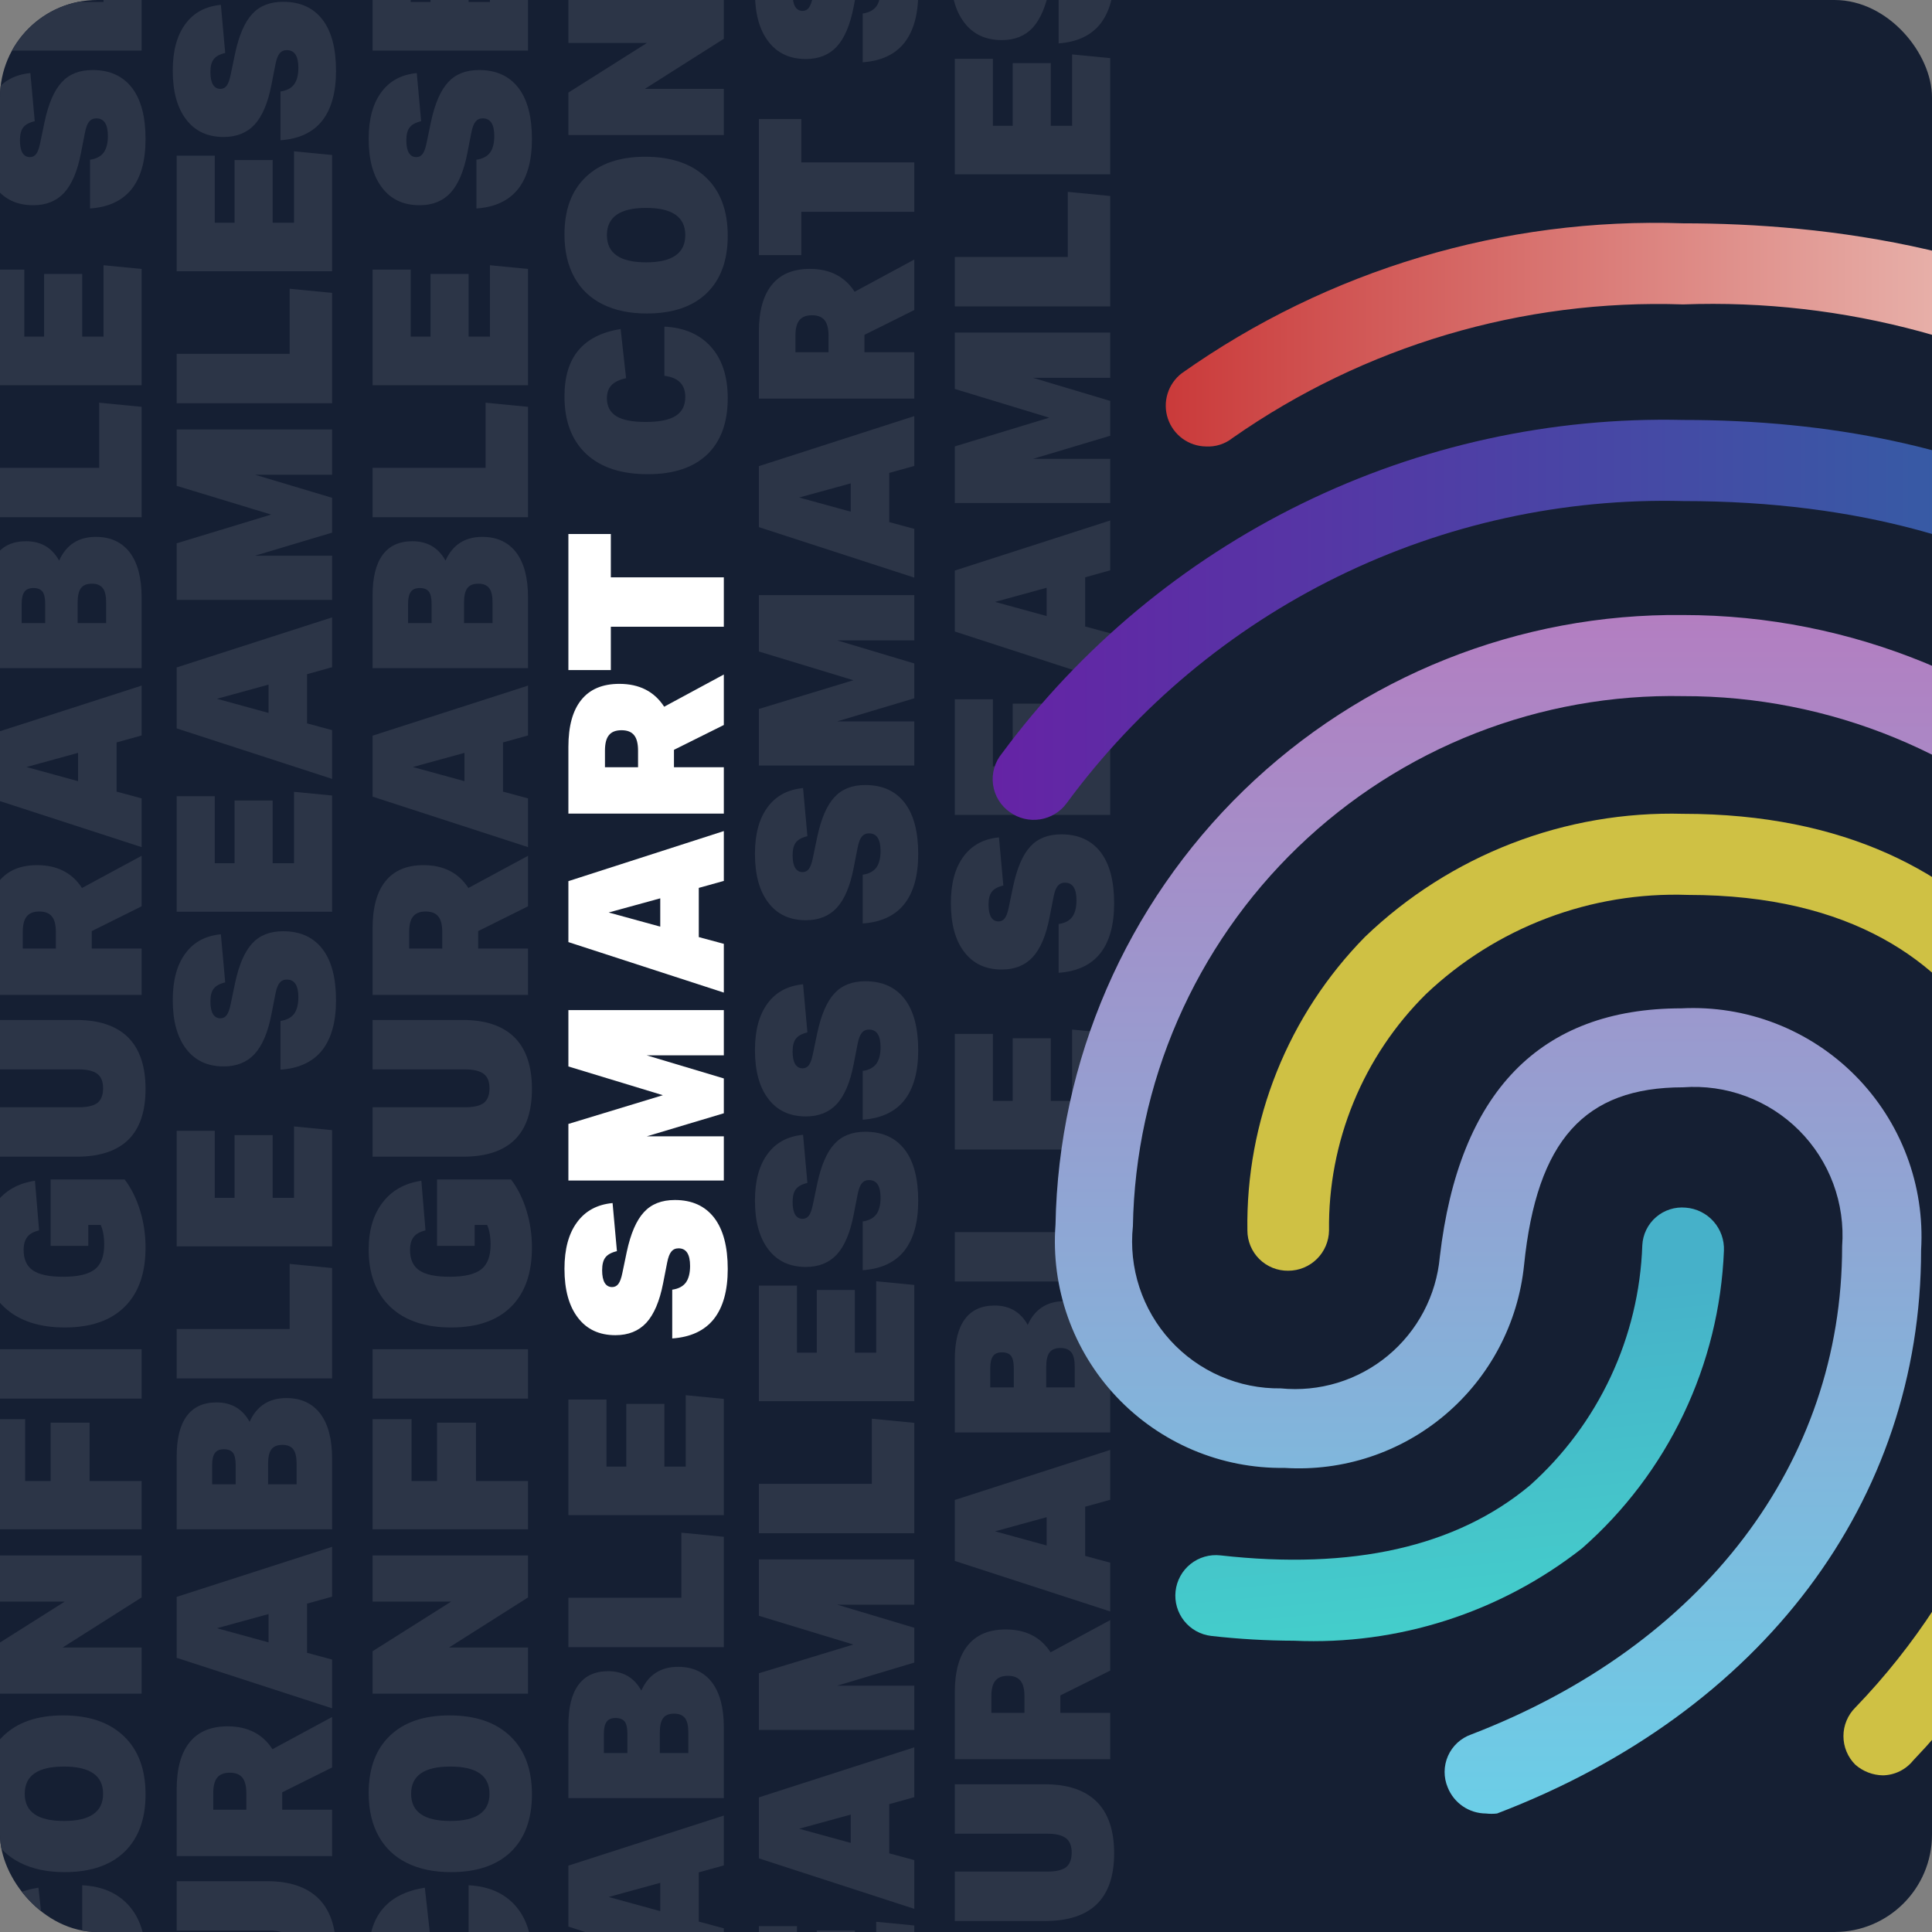 <svg width="355" height="355" viewBox="0 0 355 355" fill="none" xmlns="http://www.w3.org/2000/svg">
<rect x="0" y="0" width="355" height="355" fill="#808080" stroke="none"/>
<g clip-path="url(#clip0_5452_440)">
<rect width="355" height="355" rx="17.9" fill="#151F33"/>
<path d="M14.863 522.213C14.223 525.493 13.197 527.906 11.783 529.453C10.37 530.973 8.477 531.733 6.103 531.733C3.143 531.733 0.85 530.666 -0.777 528.533C-2.43 526.4 -3.257 523.4 -3.257 519.533C-3.257 515.906 -2.483 513.053 -0.937 510.973C0.583 508.893 2.757 507.72 5.583 507.453L6.383 516.293C5.37 516.533 4.663 516.92 4.263 517.453C3.863 517.96 3.663 518.746 3.663 519.813C3.663 520.826 3.823 521.6 4.143 522.133C4.463 522.64 4.917 522.893 5.503 522.893C5.983 522.893 6.37 522.693 6.663 522.293C6.957 521.893 7.197 521.226 7.383 520.293L8.183 516.453C8.903 513.066 9.957 510.626 11.343 509.133C12.703 507.64 14.597 506.893 17.023 506.893C20.17 506.893 22.583 507.986 24.263 510.173C25.917 512.333 26.743 515.466 26.743 519.573C26.743 523.546 25.89 526.613 24.183 528.773C22.477 530.906 19.93 532.093 16.543 532.333V523.373C17.663 523.213 18.49 522.786 19.023 522.093C19.557 521.373 19.823 520.346 19.823 519.013C19.823 516.853 19.117 515.773 17.703 515.773C17.143 515.773 16.703 515.973 16.383 516.373C16.063 516.746 15.81 517.4 15.623 518.333L14.863 522.213ZM26.023 480.317H11.863L26.023 484.557V490.957L11.863 495.197H26.023V503.317H-2.537L-2.537 492.917L14.823 487.637L-2.537 482.357V471.997H26.023L26.023 480.317ZM26.023 448.264L21.423 449.544V458.584L26.023 459.824V468.784L-2.537 459.504L-2.537 448.304L26.023 439.104V448.264ZM4.863 454.064L14.343 456.664V451.464L4.863 454.064ZM26.023 419.615L16.863 424.175V427.375H26.023V435.895H-2.537L-2.537 423.655C-2.537 419.842 -1.75 416.962 -0.177 415.015C1.397 413.042 3.73 412.055 6.823 412.055C10.503 412.055 13.25 413.455 15.063 416.255L26.023 410.335V419.615ZM10.263 424.335C10.263 423.028 10.023 422.082 9.543 421.495C9.063 420.882 8.29 420.575 7.223 420.575C6.157 420.575 5.383 420.882 4.903 421.495C4.423 422.082 4.183 423.028 4.183 424.335V427.375H10.263V424.335ZM26.023 401.561H5.263L5.263 409.521H-2.537L-2.537 384.521H5.263V392.481H26.023V401.561ZM15.103 346.411C18.783 346.598 21.65 347.851 23.703 350.171C25.73 352.464 26.743 355.598 26.743 359.571C26.743 364.051 25.477 367.504 22.943 369.931C20.41 372.331 16.783 373.531 12.063 373.531C7.183 373.531 3.41 372.291 0.743 369.811C-1.923 367.304 -3.257 363.784 -3.257 359.251C-3.257 355.624 -2.403 352.798 -0.697 350.771C1.01 348.718 3.597 347.411 7.063 346.851L8.063 355.891C6.837 356.158 5.943 356.584 5.383 357.171C4.823 357.758 4.543 358.571 4.543 359.611C4.543 361.078 5.13 362.171 6.303 362.891C7.45 363.584 9.237 363.931 11.663 363.931C14.17 363.931 16.01 363.558 17.183 362.811C18.357 362.064 18.943 360.904 18.943 359.331C18.943 357.064 17.663 355.771 15.103 355.451V346.411ZM26.743 329.72C26.743 334.253 25.45 337.773 22.863 340.28C20.277 342.76 16.61 344 11.863 344C8.743 344 6.05 343.44 3.783 342.32C1.517 341.2 -0.217 339.56 -1.417 337.4C-2.643 335.213 -3.257 332.573 -3.257 329.48C-3.257 324.946 -1.963 321.44 0.623 318.96C3.21 316.453 6.863 315.2 11.583 315.2C16.383 315.2 20.117 316.48 22.783 319.04C25.423 321.573 26.743 325.133 26.743 329.72ZM18.943 329.6C18.943 326.266 16.543 324.6 11.743 324.6C6.943 324.6 4.543 326.266 4.543 329.6C4.543 332.933 6.943 334.6 11.743 334.6C16.543 334.6 18.943 332.933 18.943 329.6ZM26.023 293.527L11.503 302.727H26.023V311.207H-2.537L-2.537 303.407L11.903 294.287H-2.537L-2.537 285.807H26.023V293.527ZM16.463 272.132H26.023V281.012H-2.537L-2.537 260.772H4.623V272.132H9.303V261.412H16.463V272.132ZM26.023 256.989H-2.537L-2.537 247.909H26.023V256.989ZM16.223 225.081V228.921H9.303V216.721H22.903C24.13 218.348 25.077 220.255 25.743 222.441C26.41 224.601 26.743 226.868 26.743 229.241C26.743 233.961 25.463 237.588 22.903 240.121C20.343 242.655 16.677 243.921 11.903 243.921C7.13 243.921 3.41 242.668 0.743 240.161C-1.923 237.628 -3.257 234.108 -3.257 229.601C-3.257 226.055 -2.403 223.175 -0.697 220.961C0.983 218.748 3.357 217.415 6.423 216.961L7.183 226.081C6.17 226.321 5.45 226.721 5.023 227.281C4.57 227.841 4.343 228.641 4.343 229.681C4.343 231.415 4.917 232.668 6.063 233.441C7.21 234.215 9.063 234.601 11.623 234.601C14.317 234.601 16.25 234.148 17.423 233.241C18.57 232.335 19.143 230.828 19.143 228.721C19.143 227.228 18.93 226.015 18.503 225.081H16.223ZM-2.537 196.5L-2.537 187.42H14.063C18.223 187.42 21.383 188.487 23.543 190.62C25.677 192.754 26.743 195.914 26.743 200.1C26.743 208.394 22.517 212.54 14.063 212.54H-2.537L-2.537 203.46H14.463C16.037 203.46 17.183 203.194 17.903 202.66C18.597 202.1 18.943 201.207 18.943 199.98C18.943 198.754 18.597 197.874 17.903 197.34C17.183 196.78 16.037 196.5 14.463 196.5H-2.537ZM26.023 166.529L16.863 171.089V174.289H26.023V182.809H-2.537L-2.537 170.569C-2.537 166.756 -1.75 163.876 -0.177 161.929C1.397 159.956 3.73 158.969 6.823 158.969C10.503 158.969 13.25 160.369 15.063 163.169L26.023 157.249V166.529ZM10.263 171.249C10.263 169.942 10.023 168.996 9.543 168.409C9.063 167.796 8.29 167.489 7.223 167.489C6.157 167.489 5.383 167.796 4.903 168.409C4.423 168.996 4.183 169.942 4.183 171.249V174.289H10.263V171.249ZM26.023 135.139L21.423 136.419V145.459L26.023 146.699V155.659L-2.537 146.379V135.179L26.023 125.979L26.023 135.139ZM4.863 140.939L14.343 143.539V138.339L4.863 140.939ZM26.023 122.77H-2.537L-2.537 109.41C-2.537 106.103 -1.923 103.623 -0.697 101.97C0.53 100.29 2.357 99.45 4.783 99.45C7.53 99.45 9.557 100.637 10.863 103.01C12.17 100.103 14.423 98.65 17.623 98.65C20.317 98.65 22.397 99.61 23.863 101.53C25.303 103.45 26.023 106.197 26.023 109.77V122.77ZM19.503 110.73C19.503 109.503 19.303 108.623 18.903 108.09C18.477 107.53 17.81 107.25 16.903 107.25C15.943 107.25 15.263 107.53 14.863 108.09C14.463 108.623 14.263 109.503 14.263 110.73V114.49H19.503V110.73ZM8.303 110.93C8.303 109.917 8.143 109.183 7.823 108.73C7.477 108.277 6.917 108.05 6.143 108.05C5.37 108.05 4.823 108.277 4.503 108.73C4.157 109.183 3.983 109.917 3.983 110.93L3.983 114.49H8.303L8.303 110.93ZM26.023 95.035H-2.537L-2.537 85.956H18.223V73.996L26.023 74.755V95.035ZM26.023 70.778H-2.537L-2.537 49.538H4.463L4.463 61.858H8.103L8.103 50.338H15.103V61.858H19.023V48.738L26.023 49.418V70.778ZM14.863 28.19C14.223 31.47 13.197 33.883 11.783 35.43C10.37 36.95 8.477 37.71 6.103 37.71C3.143 37.71 0.85 36.643 -0.777 34.51C-2.43 32.376 -3.257 29.376 -3.257 25.51C-3.257 21.883 -2.483 19.03 -0.937 16.95C0.583 14.87 2.757 13.696 5.583 13.43L6.383 22.27C5.37 22.51 4.663 22.896 4.263 23.43C3.863 23.936 3.663 24.723 3.663 25.79C3.663 26.803 3.823 27.576 4.143 28.11C4.463 28.616 4.917 28.87 5.503 28.87C5.983 28.87 6.37 28.67 6.663 28.27C6.957 27.87 7.197 27.203 7.383 26.27L8.183 22.43C8.903 19.043 9.957 16.603 11.343 15.11C12.703 13.616 14.597 12.87 17.023 12.87C20.17 12.87 22.583 13.963 24.263 16.15C25.917 18.31 26.743 21.443 26.743 25.55C26.743 29.523 25.89 32.59 24.183 34.75C22.477 36.883 19.93 38.07 16.543 38.31V29.35C17.663 29.19 18.49 28.763 19.023 28.07C19.557 27.35 19.823 26.323 19.823 24.99C19.823 22.83 19.117 21.75 17.703 21.75C17.143 21.75 16.703 21.95 16.383 22.35C16.063 22.723 15.81 23.376 15.623 24.31L14.863 28.19ZM26.023 9.293H-2.537L-2.537 -11.947H4.463L4.463 0.373H8.103L8.103 -11.147H15.103V0.373H19.023V-12.747L26.023 -12.067V9.293ZM26.023 -35.642L21.423 -34.362V-25.322L26.023 -24.082V-15.122L-2.537 -24.402L-2.537 -35.602L26.023 -44.802V-35.642ZM4.863 -29.842L14.343 -27.242V-32.442L4.863 -29.842ZM26.023 -71.011H11.863L26.023 -66.771V-60.371L11.863 -56.131H26.023V-48.011H-2.537L-2.537 -58.411L14.823 -63.691L-2.537 -68.971V-79.331H26.023V-71.011ZM26.023 -84.144H-2.537V-93.224H18.223V-105.184L26.023 -104.424V-84.144ZM26.023 -108.402H-2.537L-2.537 -129.642H4.463L4.463 -117.322H8.103L8.103 -128.842H15.103V-117.322H19.023V-130.442L26.023 -129.762V-108.402ZM14.863 -142.592C14.223 -139.312 13.197 -136.898 11.783 -135.352C10.37 -133.832 8.477 -133.072 6.103 -133.072C3.143 -133.072 0.85 -134.138 -0.777 -136.272C-2.43 -138.405 -3.257 -141.405 -3.257 -145.272C-3.257 -148.898 -2.483 -151.752 -0.937 -153.832C0.583 -155.912 2.757 -157.085 5.583 -157.352L6.383 -148.512C5.37 -148.272 4.663 -147.885 4.263 -147.352C3.863 -146.845 3.663 -146.058 3.663 -144.992C3.663 -143.978 3.823 -143.205 4.143 -142.672C4.463 -142.165 4.917 -141.912 5.503 -141.912C5.983 -141.912 6.37 -142.112 6.663 -142.512C6.957 -142.912 7.197 -143.578 7.383 -144.512L8.183 -148.352C8.903 -151.738 9.957 -154.178 11.343 -155.672C12.703 -157.165 14.597 -157.912 17.023 -157.912C20.17 -157.912 22.583 -156.818 24.263 -154.632C25.917 -152.472 26.743 -149.338 26.743 -145.232C26.743 -141.258 25.89 -138.192 24.183 -136.032C22.477 -133.898 19.93 -132.712 16.543 -132.472L16.543 -141.432C17.663 -141.592 18.49 -142.018 19.023 -142.712C19.557 -143.432 19.823 -144.458 19.823 -145.792C19.823 -147.952 19.117 -149.032 17.703 -149.032C17.143 -149.032 16.703 -148.832 16.383 -148.432C16.063 -148.058 15.81 -147.405 15.623 -146.472L14.863 -142.592ZM14.863 -170.248C14.223 -166.968 13.197 -164.555 11.783 -163.008C10.37 -161.488 8.477 -160.728 6.103 -160.728C3.143 -160.728 0.85 -161.795 -0.777 -163.928C-2.43 -166.061 -3.257 -169.061 -3.257 -172.928C-3.257 -176.555 -2.483 -179.408 -0.937 -181.488C0.583 -183.568 2.757 -184.741 5.583 -185.008L6.383 -176.168C5.37 -175.928 4.663 -175.541 4.263 -175.008C3.863 -174.501 3.663 -173.715 3.663 -172.648C3.663 -171.635 3.823 -170.861 4.143 -170.328C4.463 -169.821 4.917 -169.568 5.503 -169.568C5.983 -169.568 6.37 -169.768 6.663 -170.168C6.957 -170.568 7.197 -171.235 7.383 -172.168L8.183 -176.008C8.903 -179.395 9.957 -181.835 11.343 -183.328C12.703 -184.821 14.597 -185.568 17.023 -185.568C20.17 -185.568 22.583 -184.475 24.263 -182.288C25.917 -180.128 26.743 -176.995 26.743 -172.888C26.743 -168.915 25.89 -165.848 24.183 -163.688C22.477 -161.555 19.93 -160.368 16.543 -160.128V-169.088C17.663 -169.248 18.49 -169.675 19.023 -170.368C19.557 -171.088 19.823 -172.115 19.823 -173.448C19.823 -175.608 19.117 -176.688 17.703 -176.688C17.143 -176.688 16.703 -176.488 16.383 -176.088C16.063 -175.715 15.81 -175.061 15.623 -174.128L14.863 -170.248ZM50.103 504.653C53.783 504.84 56.65 506.093 58.703 508.413C60.73 510.706 61.743 513.84 61.743 517.813C61.743 522.293 60.477 525.746 57.943 528.173C55.41 530.573 51.783 531.773 47.063 531.773C42.183 531.773 38.41 530.533 35.743 528.053C33.077 525.546 31.743 522.026 31.743 517.493C31.743 513.866 32.597 511.04 34.303 509.013C36.01 506.96 38.597 505.653 42.063 505.093L43.063 514.133C41.837 514.4 40.943 514.826 40.383 515.413C39.823 516 39.543 516.813 39.543 517.853C39.543 519.32 40.13 520.413 41.303 521.133C42.45 521.826 44.237 522.173 46.663 522.173C49.17 522.173 51.01 521.8 52.183 521.053C53.357 520.306 53.943 519.146 53.943 517.573C53.943 515.306 52.663 514.013 50.103 513.693V504.653ZM61.743 487.962C61.743 492.495 60.45 496.015 57.863 498.522C55.277 501.002 51.61 502.242 46.863 502.242C43.743 502.242 41.05 501.682 38.783 500.562C36.517 499.442 34.783 497.802 33.583 495.642C32.357 493.455 31.743 490.815 31.743 487.722C31.743 483.188 33.037 479.682 35.623 477.202C38.21 474.695 41.863 473.442 46.583 473.442C51.383 473.442 55.117 474.722 57.783 477.282C60.423 479.815 61.743 483.375 61.743 487.962ZM53.943 487.842C53.943 484.508 51.543 482.842 46.743 482.842C41.943 482.842 39.543 484.508 39.543 487.842C39.543 491.175 41.943 492.842 46.743 492.842C51.543 492.842 53.943 491.175 53.943 487.842ZM61.023 451.77L46.503 460.97H61.023V469.45H32.463V461.65L46.903 452.53H32.463V444.05H61.023V451.77ZM51.463 430.374H61.023V439.254H32.463V419.014H39.623V430.374H44.303V419.654H51.463V430.374ZM61.023 415.231H32.463V406.151H61.023V415.231ZM51.223 383.324V387.164H44.303V374.964H57.903C59.13 376.59 60.077 378.497 60.743 380.684C61.41 382.844 61.743 385.11 61.743 387.484C61.743 392.204 60.463 395.83 57.903 398.364C55.343 400.897 51.677 402.164 46.903 402.164C42.13 402.164 38.41 400.91 35.743 398.404C33.077 395.87 31.743 392.35 31.743 387.844C31.743 384.297 32.597 381.417 34.303 379.204C35.983 376.99 38.357 375.657 41.423 375.204L42.183 384.324C41.17 384.564 40.45 384.964 40.023 385.524C39.57 386.084 39.343 386.884 39.343 387.924C39.343 389.657 39.917 390.91 41.063 391.684C42.21 392.457 44.063 392.844 46.623 392.844C49.317 392.844 51.25 392.39 52.423 391.484C53.57 390.577 54.143 389.07 54.143 386.964C54.143 385.47 53.93 384.257 53.503 383.324H51.223ZM32.463 354.742V345.662H49.063C53.223 345.662 56.383 346.729 58.543 348.862C60.677 350.996 61.743 354.156 61.743 358.342C61.743 366.636 57.517 370.782 49.063 370.782H32.463V361.702H49.463C51.037 361.702 52.183 361.436 52.903 360.902C53.597 360.342 53.943 359.449 53.943 358.222C53.943 356.996 53.597 356.116 52.903 355.582C52.183 355.022 51.037 354.742 49.463 354.742H32.463ZM61.023 324.771L51.863 329.331V332.531H61.023V341.051H32.463V328.811C32.463 324.998 33.25 322.118 34.823 320.171C36.397 318.198 38.73 317.211 41.823 317.211C45.503 317.211 48.25 318.611 50.063 321.411L61.023 315.491V324.771ZM45.263 329.491C45.263 328.185 45.023 327.238 44.543 326.651C44.063 326.038 43.29 325.731 42.223 325.731C41.157 325.731 40.383 326.038 39.903 326.651C39.423 327.238 39.183 328.185 39.183 329.491V332.531H45.263V329.491ZM61.023 293.381L56.423 294.661V303.701L61.023 304.941V313.901L32.463 304.621V293.421L61.023 284.221V293.381ZM39.863 299.181L49.343 301.781V296.581L39.863 299.181ZM61.023 281.012H32.463V267.652C32.463 264.345 33.077 261.865 34.303 260.212C35.53 258.532 37.357 257.692 39.783 257.692C42.53 257.692 44.557 258.879 45.863 261.252C47.17 258.345 49.423 256.892 52.623 256.892C55.317 256.892 57.397 257.852 58.863 259.772C60.303 261.692 61.023 264.439 61.023 268.012V281.012ZM54.503 268.972C54.503 267.745 54.303 266.865 53.903 266.332C53.477 265.772 52.81 265.492 51.903 265.492C50.943 265.492 50.263 265.772 49.863 266.332C49.463 266.865 49.263 267.745 49.263 268.972V272.732H54.503V268.972ZM43.303 269.172C43.303 268.159 43.143 267.425 42.823 266.972C42.477 266.519 41.917 266.292 41.143 266.292C40.37 266.292 39.823 266.519 39.503 266.972C39.157 267.425 38.983 268.159 38.983 269.172V272.732H43.303V269.172ZM61.023 253.278H32.463V244.198H53.223L53.223 232.238L61.023 232.998V253.278ZM61.023 229.02H32.463V207.78H39.463V220.1H43.103V208.58H50.103V220.1H54.023V206.98L61.023 207.66V229.02ZM49.863 186.432C49.223 189.712 48.197 192.125 46.783 193.672C45.37 195.192 43.477 195.952 41.103 195.952C38.143 195.952 35.85 194.885 34.223 192.752C32.57 190.618 31.743 187.618 31.743 183.752C31.743 180.125 32.517 177.272 34.063 175.192C35.583 173.112 37.757 171.938 40.583 171.672L41.383 180.512C40.37 180.752 39.663 181.138 39.263 181.672C38.863 182.178 38.663 182.965 38.663 184.032C38.663 185.045 38.823 185.818 39.143 186.352C39.463 186.858 39.917 187.112 40.503 187.112C40.983 187.112 41.37 186.912 41.663 186.512C41.957 186.112 42.197 185.445 42.383 184.512L43.183 180.672C43.903 177.285 44.957 174.845 46.343 173.352C47.703 171.858 49.597 171.112 52.023 171.112C55.17 171.112 57.583 172.205 59.263 174.392C60.917 176.552 61.743 179.685 61.743 183.792C61.743 187.765 60.89 190.832 59.183 192.992C57.477 195.125 54.93 196.312 51.543 196.552V187.592C52.663 187.432 53.49 187.005 54.023 186.312C54.557 185.592 54.823 184.565 54.823 183.232C54.823 181.072 54.117 179.992 52.703 179.992C52.143 179.992 51.703 180.192 51.383 180.592C51.063 180.965 50.81 181.618 50.623 182.552L49.863 186.432ZM61.023 167.536H32.463V146.296H39.463V158.616H43.103V147.096H50.103V158.616H54.023V145.496L61.023 146.176V167.536ZM61.023 122.6L56.423 123.88L56.423 132.92L61.023 134.16V143.12L32.463 133.84L32.463 122.64L61.023 113.44V122.6ZM39.863 128.4L49.343 131L49.343 125.8L39.863 128.4ZM61.023 87.231H46.863L61.023 91.471V97.871L46.863 102.111H61.023V110.231H32.463V99.831L49.823 94.551L32.463 89.271V78.911H61.023V87.231ZM61.023 74.098H32.463V65.018H53.223V53.058L61.023 53.818V74.098ZM61.023 49.84H32.463V28.6H39.463V40.92H43.103V29.4H50.103V40.92H54.023V27.8L61.023 28.48V49.84ZM49.863 15.65C49.223 18.93 48.197 21.344 46.783 22.89C45.37 24.41 43.477 25.171 41.103 25.171C38.143 25.171 35.85 24.104 34.223 21.971C32.57 19.837 31.743 16.837 31.743 12.97C31.743 9.344 32.517 6.491 34.063 4.411C35.583 2.331 37.757 1.157 40.583 0.891L41.383 9.731C40.37 9.971 39.663 10.357 39.263 10.89C38.863 11.397 38.663 12.184 38.663 13.251C38.663 14.264 38.823 15.037 39.143 15.57C39.463 16.077 39.917 16.331 40.503 16.331C40.983 16.331 41.37 16.131 41.663 15.73C41.957 15.331 42.197 14.664 42.383 13.73L43.183 9.891C43.903 6.504 44.957 4.064 46.343 2.571C47.703 1.077 49.597 0.331 52.023 0.331C55.17 0.331 57.583 1.424 59.263 3.611C60.917 5.771 61.743 8.904 61.743 13.011C61.743 16.984 60.89 20.05 59.183 22.21C57.477 24.344 54.93 25.53 51.543 25.77V16.811C52.663 16.651 53.49 16.224 54.023 15.53C54.557 14.81 54.823 13.784 54.823 12.45C54.823 10.29 54.117 9.211 52.703 9.211C52.143 9.211 51.703 9.411 51.383 9.811C51.063 10.184 50.81 10.837 50.623 11.771L49.863 15.65ZM49.863 -12.006C49.223 -8.726 48.197 -6.312 46.783 -4.766C45.37 -3.246 43.477 -2.486 41.103 -2.486C38.143 -2.486 35.85 -3.552 34.223 -5.686C32.57 -7.819 31.743 -10.819 31.743 -14.686C31.743 -18.312 32.517 -21.166 34.063 -23.246C35.583 -25.326 37.757 -26.499 40.583 -26.766L41.383 -17.926C40.37 -17.686 39.663 -17.299 39.263 -16.766C38.863 -16.259 38.663 -15.472 38.663 -14.406C38.663 -13.392 38.823 -12.619 39.143 -12.086C39.463 -11.579 39.917 -11.326 40.503 -11.326C40.983 -11.326 41.37 -11.526 41.663 -11.926C41.957 -12.326 42.197 -12.992 42.383 -13.926L43.183 -17.766C43.903 -21.152 44.957 -23.592 46.343 -25.086C47.703 -26.579 49.597 -27.326 52.023 -27.326C55.17 -27.326 57.583 -26.232 59.263 -24.046C60.917 -21.886 61.743 -18.752 61.743 -14.646C61.743 -10.672 60.89 -7.606 59.183 -5.446C57.477 -3.312 54.93 -2.126 51.543 -1.886V-10.846C52.663 -11.006 53.49 -11.432 54.023 -12.126C54.557 -12.846 54.823 -13.872 54.823 -15.206C54.823 -17.366 54.117 -18.446 52.703 -18.446C52.143 -18.446 51.703 -18.246 51.383 -17.846C51.063 -17.472 50.81 -16.819 50.623 -15.886L49.863 -12.006ZM49.863 -48.06C49.223 -44.78 48.197 -42.367 46.783 -40.82C45.37 -39.3 43.477 -38.54 41.103 -38.54C38.143 -38.54 35.85 -39.607 34.223 -41.74C32.57 -43.874 31.743 -46.874 31.743 -50.74C31.743 -54.367 32.517 -57.22 34.063 -59.3C35.583 -61.38 37.757 -62.554 40.583 -62.82L41.383 -53.98C40.37 -53.74 39.663 -53.354 39.263 -52.82C38.863 -52.314 38.663 -51.527 38.663 -50.46C38.663 -49.447 38.823 -48.674 39.143 -48.14C39.463 -47.634 39.917 -47.38 40.503 -47.38C40.983 -47.38 41.37 -47.58 41.663 -47.98C41.957 -48.38 42.197 -49.047 42.383 -49.98L43.183 -53.82C43.903 -57.207 44.957 -59.647 46.343 -61.14C47.703 -62.634 49.597 -63.38 52.023 -63.38C55.17 -63.38 57.583 -62.287 59.263 -60.1C60.917 -57.94 61.743 -54.807 61.743 -50.7C61.743 -46.727 60.89 -43.66 59.183 -41.5C57.477 -39.367 54.93 -38.18 51.543 -37.94V-46.9C52.663 -47.06 53.49 -47.487 54.023 -48.18C54.557 -48.9 54.823 -49.927 54.823 -51.26C54.823 -53.42 54.117 -54.5 52.703 -54.5C52.143 -54.5 51.703 -54.3 51.383 -53.9C51.063 -53.527 50.81 -52.874 50.623 -51.94L49.863 -48.06ZM61.023 -89.957H46.863L61.023 -85.717V-79.317L46.863 -75.077H61.023V-66.957H32.463V-77.357L49.823 -82.637L32.463 -87.917V-98.277H61.023V-89.957ZM61.023 -122.009L56.423 -120.729V-111.689L61.023 -110.449V-101.489L32.463 -110.769V-121.969L61.023 -131.169V-122.009ZM39.863 -116.209L49.343 -113.609V-118.809L39.863 -116.209ZM61.023 -150.659L51.863 -146.099V-142.899H61.023V-134.379H32.463V-146.619C32.463 -150.432 33.25 -153.312 34.823 -155.259C36.397 -157.232 38.73 -158.219 41.823 -158.219C45.503 -158.219 48.25 -156.819 50.063 -154.019L61.023 -159.939V-150.659ZM45.263 -145.939C45.263 -147.245 45.023 -148.192 44.543 -148.779C44.063 -149.392 43.29 -149.699 42.223 -149.699C41.157 -149.699 40.383 -149.392 39.903 -148.779C39.423 -148.192 39.183 -147.245 39.183 -145.939V-142.899H45.263V-145.939ZM61.023 -168.712H40.263V-160.752H32.463V-185.752H40.263V-177.792H61.023V-168.712ZM85.863 522.213C85.223 525.493 84.197 527.906 82.783 529.453C81.37 530.973 79.477 531.733 77.103 531.733C74.143 531.733 71.85 530.666 70.223 528.533C68.57 526.4 67.743 523.4 67.743 519.533C67.743 515.906 68.517 513.053 70.063 510.973C71.583 508.893 73.757 507.72 76.583 507.453L77.383 516.293C76.37 516.533 75.663 516.92 75.263 517.453C74.863 517.96 74.663 518.746 74.663 519.813C74.663 520.826 74.823 521.6 75.143 522.133C75.463 522.64 75.917 522.893 76.503 522.893C76.983 522.893 77.37 522.693 77.663 522.293C77.957 521.893 78.197 521.226 78.383 520.293L79.183 516.453C79.903 513.066 80.957 510.626 82.343 509.133C83.703 507.64 85.597 506.893 88.023 506.893C91.17 506.893 93.583 507.986 95.263 510.173C96.917 512.333 97.743 515.466 97.743 519.573C97.743 523.546 96.89 526.613 95.183 528.773C93.477 530.906 90.93 532.093 87.543 532.333V523.373C88.663 523.213 89.49 522.786 90.023 522.093C90.557 521.373 90.823 520.346 90.823 519.013C90.823 516.853 90.117 515.773 88.703 515.773C88.143 515.773 87.703 515.973 87.383 516.373C87.063 516.746 86.81 517.4 86.623 518.333L85.863 522.213ZM97.023 480.317H82.863L97.023 484.557V490.957L82.863 495.197H97.023V503.317H68.463V492.917L85.823 487.637L68.463 482.357V471.997H97.023V480.317ZM97.023 448.264L92.423 449.544V458.584L97.023 459.824V468.784L68.463 459.504V448.304L97.023 439.104V448.264ZM75.863 454.064L85.343 456.664V451.464L75.863 454.064ZM97.023 419.615L87.863 424.175V427.375H97.023V435.895H68.463V423.655C68.463 419.842 69.25 416.962 70.823 415.015C72.397 413.042 74.73 412.055 77.823 412.055C81.503 412.055 84.25 413.455 86.063 416.255L97.023 410.335L97.023 419.615ZM81.263 424.335C81.263 423.028 81.023 422.082 80.543 421.495C80.063 420.882 79.29 420.575 78.223 420.575C77.157 420.575 76.383 420.882 75.903 421.495C75.423 422.082 75.183 423.028 75.183 424.335V427.375H81.263V424.335ZM97.023 401.561H76.263V409.521H68.463V384.521H76.263V392.481H97.023V401.561ZM86.103 346.411C89.783 346.598 92.65 347.851 94.703 350.171C96.73 352.464 97.743 355.598 97.743 359.571C97.743 364.051 96.477 367.504 93.943 369.931C91.41 372.331 87.783 373.531 83.063 373.531C78.183 373.531 74.41 372.291 71.743 369.811C69.077 367.304 67.743 363.784 67.743 359.251C67.743 355.624 68.597 352.798 70.303 350.771C72.01 348.718 74.597 347.411 78.063 346.851L79.063 355.891C77.837 356.158 76.943 356.584 76.383 357.171C75.823 357.758 75.543 358.571 75.543 359.611C75.543 361.078 76.13 362.171 77.303 362.891C78.45 363.584 80.237 363.931 82.663 363.931C85.17 363.931 87.01 363.558 88.183 362.811C89.357 362.064 89.943 360.904 89.943 359.331C89.943 357.064 88.663 355.771 86.103 355.451V346.411ZM97.743 329.72C97.743 334.253 96.45 337.773 93.863 340.28C91.277 342.76 87.61 344 82.863 344C79.743 344 77.05 343.44 74.783 342.32C72.517 341.2 70.783 339.56 69.583 337.4C68.357 335.213 67.743 332.573 67.743 329.48C67.743 324.946 69.037 321.44 71.623 318.96C74.21 316.453 77.863 315.2 82.583 315.2C87.383 315.2 91.117 316.48 93.783 319.04C96.423 321.573 97.743 325.133 97.743 329.72ZM89.943 329.6C89.943 326.266 87.543 324.6 82.743 324.6C77.943 324.6 75.543 326.266 75.543 329.6C75.543 332.933 77.943 334.6 82.743 334.6C87.543 334.6 89.943 332.933 89.943 329.6ZM97.023 293.527L82.503 302.727H97.023V311.207H68.463V303.407L82.903 294.287H68.463V285.807H97.023V293.527ZM87.463 272.132H97.023V281.012H68.463V260.772H75.623V272.132H80.303V261.412H87.463V272.132ZM97.023 256.989H68.463V247.909H97.023V256.989ZM87.223 225.081V228.921H80.303V216.721H93.903C95.13 218.348 96.077 220.255 96.743 222.441C97.41 224.601 97.743 226.868 97.743 229.241C97.743 233.961 96.463 237.588 93.903 240.121C91.343 242.655 87.677 243.921 82.903 243.921C78.13 243.921 74.41 242.668 71.743 240.161C69.077 237.628 67.743 234.108 67.743 229.601C67.743 226.055 68.597 223.175 70.303 220.961C71.983 218.748 74.357 217.415 77.423 216.961L78.183 226.081C77.17 226.321 76.45 226.721 76.023 227.281C75.57 227.841 75.343 228.641 75.343 229.681C75.343 231.415 75.917 232.668 77.063 233.441C78.21 234.215 80.063 234.601 82.623 234.601C85.317 234.601 87.25 234.148 88.423 233.241C89.57 232.335 90.143 230.828 90.143 228.721C90.143 227.228 89.93 226.015 89.503 225.081H87.223ZM68.463 196.5V187.42H85.063C89.223 187.42 92.383 188.487 94.543 190.62C96.677 192.754 97.743 195.914 97.743 200.1C97.743 208.394 93.517 212.54 85.063 212.54H68.463V203.46H85.463C87.037 203.46 88.183 203.194 88.903 202.66C89.597 202.1 89.943 201.207 89.943 199.98C89.943 198.754 89.597 197.874 88.903 197.34C88.183 196.78 87.037 196.5 85.463 196.5H68.463ZM97.023 166.529L87.863 171.089V174.289H97.023V182.809H68.463V170.569C68.463 166.756 69.25 163.876 70.823 161.929C72.397 159.956 74.73 158.969 77.823 158.969C81.503 158.969 84.25 160.369 86.063 163.169L97.023 157.249V166.529ZM81.263 171.249C81.263 169.942 81.023 168.996 80.543 168.409C80.063 167.796 79.29 167.489 78.223 167.489C77.157 167.489 76.383 167.796 75.903 168.409C75.423 168.996 75.183 169.942 75.183 171.249V174.289H81.263V171.249ZM97.023 135.139L92.423 136.419V145.459L97.023 146.699V155.659L68.463 146.379V135.179L97.023 125.979V135.139ZM75.863 140.939L85.343 143.539V138.339L75.863 140.939ZM97.023 122.77H68.463V109.41C68.463 106.103 69.077 103.623 70.303 101.97C71.53 100.29 73.357 99.45 75.783 99.45C78.53 99.45 80.557 100.637 81.863 103.01C83.17 100.103 85.423 98.65 88.623 98.65C91.317 98.65 93.397 99.61 94.863 101.53C96.303 103.45 97.023 106.197 97.023 109.77V122.77ZM90.503 110.73C90.503 109.503 90.303 108.623 89.903 108.09C89.477 107.53 88.81 107.25 87.903 107.25C86.943 107.25 86.263 107.53 85.863 108.09C85.463 108.623 85.263 109.503 85.263 110.73V114.49H90.503V110.73ZM79.303 110.93C79.303 109.917 79.143 109.183 78.823 108.73C78.477 108.277 77.917 108.05 77.143 108.05C76.37 108.05 75.823 108.277 75.503 108.73C75.157 109.183 74.983 109.917 74.983 110.93V114.49H79.303V110.93ZM97.023 95.035H68.463V85.956H89.223V73.996L97.023 74.755V95.035ZM97.023 70.778H68.463V49.538H75.463V61.858H79.103V50.338H86.103V61.858H90.023V48.738L97.023 49.418V70.778ZM85.863 28.19C85.223 31.47 84.197 33.883 82.783 35.43C81.37 36.95 79.477 37.71 77.103 37.71C74.143 37.71 71.85 36.643 70.223 34.51C68.57 32.376 67.743 29.376 67.743 25.51C67.743 21.883 68.517 19.03 70.063 16.95C71.583 14.87 73.757 13.696 76.583 13.43L77.383 22.27C76.37 22.51 75.663 22.896 75.263 23.43C74.863 23.936 74.663 24.723 74.663 25.79C74.663 26.803 74.823 27.576 75.143 28.11C75.463 28.616 75.917 28.87 76.503 28.87C76.983 28.87 77.37 28.67 77.663 28.27C77.957 27.87 78.197 27.203 78.383 26.27L79.183 22.43C79.903 19.043 80.957 16.603 82.343 15.11C83.703 13.616 85.597 12.87 88.023 12.87C91.17 12.87 93.583 13.963 95.263 16.15C96.917 18.31 97.743 21.443 97.743 25.55C97.743 29.523 96.89 32.59 95.183 34.75C93.477 36.883 90.93 38.07 87.543 38.31V29.35C88.663 29.19 89.49 28.763 90.023 28.07C90.557 27.35 90.823 26.323 90.823 24.99C90.823 22.83 90.117 21.75 88.703 21.75C88.143 21.75 87.703 21.95 87.383 22.35C87.063 22.723 86.81 23.376 86.623 24.31L85.863 28.19ZM97.023 9.293H68.463V-11.947H75.463V0.373H79.103V-11.147H86.103V0.373H90.023V-12.747L97.023 -12.067V9.293ZM97.023 -35.642L92.423 -34.362V-25.322L97.023 -24.082V-15.122L68.463 -24.402V-35.602L97.023 -44.802V-35.642ZM75.863 -29.842L85.343 -27.242V-32.442L75.863 -29.842ZM97.023 -71.011H82.863L97.023 -66.771V-60.371L82.863 -56.131H97.023V-48.011H68.463V-58.411L85.823 -63.691L68.463 -68.971V-79.331H97.023V-71.011ZM97.023 -84.144H68.463V-93.224H89.223V-105.184L97.023 -104.424V-84.144ZM97.023 -108.402H68.463V-129.642H75.463V-117.322H79.103V-128.842H86.103V-117.322H90.023V-130.442L97.023 -129.762V-108.402ZM85.863 -142.592C85.223 -139.312 84.197 -136.898 82.783 -135.352C81.37 -133.832 79.477 -133.072 77.103 -133.072C74.143 -133.072 71.85 -134.138 70.223 -136.272C68.57 -138.405 67.743 -141.405 67.743 -145.272C67.743 -148.898 68.517 -151.752 70.063 -153.832C71.583 -155.912 73.757 -157.085 76.583 -157.352L77.383 -148.512C76.37 -148.272 75.663 -147.885 75.263 -147.352C74.863 -146.845 74.663 -146.058 74.663 -144.992C74.663 -143.978 74.823 -143.205 75.143 -142.672C75.463 -142.165 75.917 -141.912 76.503 -141.912C76.983 -141.912 77.37 -142.112 77.663 -142.512C77.957 -142.912 78.197 -143.578 78.383 -144.512L79.183 -148.352C79.903 -151.738 80.957 -154.178 82.343 -155.672C83.703 -157.165 85.597 -157.912 88.023 -157.912C91.17 -157.912 93.583 -156.818 95.263 -154.632C96.917 -152.472 97.743 -149.338 97.743 -145.232C97.743 -141.258 96.89 -138.192 95.183 -136.032C93.477 -133.898 90.93 -132.712 87.543 -132.472V-141.432C88.663 -141.592 89.49 -142.018 90.023 -142.712C90.557 -143.432 90.823 -144.458 90.823 -145.792C90.823 -147.952 90.117 -149.032 88.703 -149.032C88.143 -149.032 87.703 -148.832 87.383 -148.432C87.063 -148.058 86.81 -147.405 86.623 -146.472L85.863 -142.592ZM85.863 -170.248C85.223 -166.968 84.197 -164.555 82.783 -163.008C81.37 -161.488 79.477 -160.728 77.103 -160.728C74.143 -160.728 71.85 -161.795 70.223 -163.928C68.57 -166.061 67.743 -169.061 67.743 -172.928C67.743 -176.555 68.517 -179.408 70.063 -181.488C71.583 -183.568 73.757 -184.741 76.583 -185.008L77.383 -176.168C76.37 -175.928 75.663 -175.541 75.263 -175.008C74.863 -174.501 74.663 -173.715 74.663 -172.648C74.663 -171.635 74.823 -170.861 75.143 -170.328C75.463 -169.821 75.917 -169.568 76.503 -169.568C76.983 -169.568 77.37 -169.768 77.663 -170.168C77.957 -170.568 78.197 -171.235 78.383 -172.168L79.183 -176.008C79.903 -179.395 80.957 -181.835 82.343 -183.328C83.703 -184.821 85.597 -185.568 88.023 -185.568C91.17 -185.568 93.583 -184.475 95.263 -182.288C96.917 -180.128 97.743 -176.995 97.743 -172.888C97.743 -168.915 96.89 -165.848 95.183 -163.688C93.477 -161.555 90.93 -160.368 87.543 -160.128V-169.088C88.663 -169.248 89.49 -169.675 90.023 -170.368C90.557 -171.088 90.823 -172.115 90.823 -173.448C90.823 -175.608 90.117 -176.688 88.703 -176.688C88.143 -176.688 87.703 -176.488 87.383 -176.088C87.063 -175.715 86.81 -175.061 86.623 -174.128L85.863 -170.248Z" fill="#2C3547"/>
<path d="M121.84 729.84C121.2 733.12 120.173 735.533 118.76 737.08C117.347 738.6 115.453 739.36 113.08 739.36C110.12 739.36 107.827 738.293 106.2 736.16C104.547 734.027 103.72 731.027 103.72 727.16C103.72 723.533 104.493 720.68 106.04 718.6C107.56 716.52 109.733 715.347 112.56 715.08L113.36 723.92C112.347 724.16 111.64 724.547 111.24 725.08C110.84 725.587 110.64 726.373 110.64 727.44C110.64 728.453 110.8 729.227 111.12 729.76C111.44 730.267 111.893 730.52 112.48 730.52C112.96 730.52 113.347 730.32 113.64 729.92C113.933 729.52 114.173 728.853 114.36 727.92L115.16 724.08C115.88 720.693 116.933 718.253 118.32 716.76C119.68 715.267 121.573 714.52 124 714.52C127.147 714.52 129.56 715.613 131.24 717.8C132.893 719.96 133.72 723.093 133.72 727.2C133.72 731.173 132.867 734.24 131.16 736.4C129.453 738.533 126.907 739.72 123.52 739.96V731C124.64 730.84 125.467 730.413 126 729.72C126.533 729 126.8 727.973 126.8 726.64C126.8 724.48 126.093 723.4 124.68 723.4C124.12 723.4 123.68 723.6 123.36 724C123.04 724.373 122.787 725.027 122.6 725.96L121.84 729.84ZM133 687.944H118.84L133 692.184V698.584L118.84 702.824H133V710.944H104.44V700.544L121.8 695.264L104.44 689.984V679.624H133V687.944ZM133 655.891L128.4 657.171V666.211L133 667.451V676.411L104.44 667.131V655.931L133 646.731V655.891ZM111.84 661.691L121.32 664.291V659.091L111.84 661.691ZM133 627.242L123.84 631.802V635.002H133V643.522H104.44V631.282C104.44 627.469 105.227 624.589 106.8 622.642C108.373 620.669 110.707 619.682 113.8 619.682C117.48 619.682 120.227 621.082 122.04 623.882L133 617.962V627.242ZM117.24 631.962C117.24 630.655 117 629.709 116.52 629.122C116.04 628.509 115.267 628.202 114.2 628.202C113.133 628.202 112.36 628.509 111.88 629.122C111.4 629.709 111.16 630.655 111.16 631.962V635.002H117.24V631.962ZM133 609.188H112.24L112.24 617.148H104.44V592.148H112.24V600.108H133V609.188ZM122.08 554.038C125.76 554.224 128.627 555.478 130.68 557.798C132.707 560.091 133.72 563.224 133.72 567.198C133.72 571.678 132.453 575.131 129.92 577.558C127.387 579.958 123.76 581.158 119.04 581.158C114.16 581.158 110.387 579.918 107.72 577.438C105.053 574.931 103.72 571.411 103.72 566.878C103.72 563.251 104.573 560.424 106.28 558.398C107.987 556.344 110.573 555.038 114.04 554.478L115.04 563.518C113.813 563.784 112.92 564.211 112.36 564.798C111.8 565.384 111.52 566.198 111.52 567.238C111.52 568.704 112.107 569.798 113.28 570.518C114.427 571.211 116.213 571.558 118.64 571.558C121.147 571.558 122.987 571.184 124.16 570.438C125.333 569.691 125.92 568.531 125.92 566.958C125.92 564.691 124.64 563.398 122.08 563.078V554.038ZM133.72 537.347C133.72 541.88 132.427 545.4 129.84 547.907C127.253 550.387 123.587 551.627 118.84 551.627C115.72 551.627 113.027 551.067 110.76 549.947C108.493 548.827 106.76 547.187 105.56 545.027C104.333 542.84 103.72 540.2 103.72 537.107C103.72 532.573 105.013 529.067 107.6 526.587C110.187 524.08 113.84 522.827 118.56 522.827C123.36 522.827 127.093 524.107 129.76 526.667C132.4 529.2 133.72 532.76 133.72 537.347ZM125.92 537.227C125.92 533.893 123.52 532.227 118.72 532.227C113.92 532.227 111.52 533.893 111.52 537.227C111.52 540.56 113.92 542.227 118.72 542.227C123.52 542.227 125.92 540.56 125.92 537.227ZM133 501.154L118.48 510.354H133V518.834H104.44V511.034L118.88 501.914H104.44V493.434H133V501.154ZM123.44 479.759H133V488.639H104.44V468.399H111.6V479.759H116.28V469.039H123.44V479.759ZM133 464.616H104.44V455.536H133L133 464.616ZM123.2 432.708V436.548H116.28L116.28 424.348H129.88C131.107 425.975 132.053 427.882 132.72 430.068C133.387 432.228 133.72 434.495 133.72 436.868C133.72 441.588 132.44 445.215 129.88 447.748C127.32 450.282 123.653 451.548 118.88 451.548C114.107 451.548 110.387 450.295 107.72 447.788C105.053 445.255 103.72 441.735 103.72 437.228C103.72 433.682 104.573 430.802 106.28 428.588C107.96 426.375 110.333 425.042 113.4 424.588L114.16 433.708C113.147 433.948 112.427 434.348 112 434.908C111.547 435.468 111.32 436.268 111.32 437.308C111.32 439.042 111.893 440.295 113.04 441.068C114.187 441.842 116.04 442.228 118.6 442.228C121.293 442.228 123.227 441.775 124.4 440.868C125.547 439.962 126.12 438.455 126.12 436.348C126.12 434.855 125.907 433.642 125.48 432.708H123.2ZM104.44 404.127V395.047H121.04C125.2 395.047 128.36 396.114 130.52 398.247C132.653 400.381 133.72 403.541 133.72 407.727C133.72 416.021 129.493 420.167 121.04 420.167H104.44V411.087H121.44C123.013 411.087 124.16 410.821 124.88 410.287C125.573 409.727 125.92 408.834 125.92 407.607C125.92 406.381 125.573 405.501 124.88 404.967C124.16 404.407 123.013 404.127 121.44 404.127H104.44ZM133 374.156L123.84 378.716V381.916H133V390.436H104.44V378.196C104.44 374.383 105.227 371.503 106.8 369.556C108.373 367.583 110.707 366.596 113.8 366.596C117.48 366.596 120.227 367.996 122.04 370.796L133 364.876V374.156ZM117.24 378.876C117.24 377.569 117 376.623 116.52 376.036C116.04 375.423 115.267 375.116 114.2 375.116C113.133 375.116 112.36 375.423 111.88 376.036C111.4 376.623 111.16 377.569 111.16 378.876V381.916H117.24V378.876ZM133 342.766L128.4 344.046V353.086L133 354.326V363.286L104.44 354.006V342.806L133 333.606V342.766ZM111.84 348.566L121.32 351.166V345.966L111.84 348.566ZM133 330.397H104.44V317.037C104.44 313.73 105.053 311.25 106.28 309.597C107.507 307.917 109.333 307.077 111.76 307.077C114.507 307.077 116.533 308.264 117.84 310.637C119.147 307.73 121.4 306.277 124.6 306.277C127.293 306.277 129.373 307.237 130.84 309.157C132.28 311.077 133 313.824 133 317.397V330.397ZM126.48 318.357C126.48 317.13 126.28 316.25 125.88 315.717C125.453 315.157 124.787 314.877 123.88 314.877C122.92 314.877 122.24 315.157 121.84 315.717C121.44 316.25 121.24 317.13 121.24 318.357V322.117H126.48V318.357ZM115.28 318.557C115.28 317.544 115.12 316.81 114.8 316.357C114.453 315.904 113.893 315.677 113.12 315.677C112.347 315.677 111.8 315.904 111.48 316.357C111.133 316.81 110.96 317.544 110.96 318.557V322.117H115.28V318.557ZM133 302.662H104.44V293.582H125.2V281.622L133 282.382V302.662ZM133 278.405H104.44V257.165H111.44V269.485H115.08V257.965H122.08V269.485H126V256.365L133 257.045V278.405ZM122.08 60.014C125.76 60.201 128.627 61.454 130.68 63.774C132.707 66.068 133.72 69.201 133.72 73.174C133.72 77.654 132.453 81.108 129.92 83.534C127.387 85.934 123.76 87.134 119.04 87.134C114.16 87.134 110.387 85.894 107.72 83.414C105.053 80.908 103.72 77.388 103.72 72.854C103.72 69.228 104.573 66.401 106.28 64.374C107.987 62.321 110.573 61.014 114.04 60.454L115.04 69.494C113.813 69.761 112.92 70.188 112.36 70.774C111.8 71.361 111.52 72.174 111.52 73.214C111.52 74.681 112.107 75.774 113.28 76.494C114.427 77.188 116.213 77.534 118.64 77.534C121.147 77.534 122.987 77.161 124.16 76.414C125.333 75.668 125.92 74.508 125.92 72.934C125.92 70.668 124.64 69.374 122.08 69.054V60.014ZM133.72 43.323C133.72 47.856 132.427 51.377 129.84 53.883C127.253 56.363 123.587 57.603 118.84 57.603C115.72 57.603 113.027 57.043 110.76 55.923C108.493 54.803 106.76 53.163 105.56 51.003C104.333 48.816 103.72 46.176 103.72 43.083C103.72 38.55 105.013 35.043 107.6 32.563C110.187 30.056 113.84 28.803 118.56 28.803C123.36 28.803 127.093 30.083 129.76 32.643C132.4 35.176 133.72 38.736 133.72 43.323ZM125.92 43.203C125.92 39.87 123.52 38.203 118.72 38.203C113.92 38.203 111.52 39.87 111.52 43.203C111.52 46.536 113.92 48.203 118.72 48.203C123.52 48.203 125.92 46.536 125.92 43.203ZM133 7.131L118.48 16.331H133V24.811H104.44V17.011L118.88 7.891H104.44V-0.589H133V7.131ZM123.44 -14.264H133V-5.384H104.44V-25.624H111.6V-14.264H116.28V-24.984H123.44V-14.264ZM133 -29.408H104.44V-38.488H133V-29.408ZM123.2 -61.315V-57.475H116.28V-69.675H129.88C131.107 -68.048 132.053 -66.142 132.72 -63.955C133.387 -61.795 133.72 -59.528 133.72 -57.155C133.72 -52.435 132.44 -48.808 129.88 -46.275C127.32 -43.742 123.653 -42.475 118.88 -42.475C114.107 -42.475 110.387 -43.728 107.72 -46.235C105.053 -48.768 103.72 -52.288 103.72 -56.795C103.72 -60.342 104.573 -63.222 106.28 -65.435C107.96 -67.648 110.333 -68.982 113.4 -69.435L114.16 -60.315C113.147 -60.075 112.427 -59.675 112 -59.115C111.547 -58.555 111.32 -57.755 111.32 -56.715C111.32 -54.982 111.893 -53.728 113.04 -52.955C114.187 -52.182 116.04 -51.795 118.6 -51.795C121.293 -51.795 123.227 -52.248 124.4 -53.155C125.547 -54.062 126.12 -55.568 126.12 -57.675C126.12 -59.168 125.907 -60.382 125.48 -61.315H123.2ZM104.44 -89.896V-98.976H121.04C125.2 -98.976 128.36 -97.91 130.52 -95.776C132.653 -93.643 133.72 -90.483 133.72 -86.296C133.72 -78.003 129.493 -73.856 121.04 -73.856H104.44V-82.936H121.44C123.013 -82.936 124.16 -83.203 124.88 -83.736C125.573 -84.296 125.92 -85.19 125.92 -86.416C125.92 -87.643 125.573 -88.523 124.88 -89.056C124.16 -89.616 123.013 -89.896 121.44 -89.896H104.44ZM133 -119.868L123.84 -115.308V-112.108H133V-103.588H104.44V-115.828C104.44 -119.641 105.227 -122.521 106.8 -124.468C108.373 -126.441 110.707 -127.428 113.8 -127.428C117.48 -127.428 120.227 -126.028 122.04 -123.227L133 -129.148V-119.868ZM117.24 -115.148C117.24 -116.454 117 -117.401 116.52 -117.988C116.04 -118.601 115.267 -118.908 114.2 -118.908C113.133 -118.908 112.36 -118.601 111.88 -117.988C111.4 -117.401 111.16 -116.454 111.16 -115.148V-112.108H117.24V-115.148ZM133 -151.258L128.4 -149.978V-140.938L133 -139.698V-130.738L104.44 -140.018V-151.218L133 -160.418V-151.258ZM111.84 -145.458L121.32 -142.858V-148.058L111.84 -145.458ZM133 -163.627H104.44V-176.987C104.44 -180.293 105.053 -182.773 106.28 -184.427C107.507 -186.107 109.333 -186.947 111.76 -186.947C114.507 -186.947 116.533 -185.76 117.84 -183.387C119.147 -186.293 121.4 -187.747 124.6 -187.747C127.293 -187.747 129.373 -186.787 130.84 -184.867C132.28 -182.947 133 -180.2 133 -176.627V-163.627ZM126.48 -175.667C126.48 -176.893 126.28 -177.773 125.88 -178.307C125.453 -178.867 124.787 -179.147 123.88 -179.147C122.92 -179.147 122.24 -178.867 121.84 -178.307C121.44 -177.773 121.24 -176.893 121.24 -175.667V-171.907H126.48V-175.667ZM115.28 -175.467C115.28 -176.48 115.12 -177.213 114.8 -177.667C114.453 -178.12 113.893 -178.347 113.12 -178.347C112.347 -178.347 111.8 -178.12 111.48 -177.667C111.133 -177.213 110.96 -176.48 110.96 -175.467V-171.907H115.28V-175.467ZM133 -191.361H104.44V-200.441H125.2V-212.401L133 -211.641V-191.361ZM133 -215.619H104.44V-236.859H111.44V-224.539H115.08V-236.059H122.08V-224.539H126V-237.659L133 -236.979V-215.619ZM157.08 712.28C160.76 712.467 163.627 713.72 165.68 716.04C167.707 718.333 168.72 721.467 168.72 725.44C168.72 729.92 167.453 733.373 164.92 735.8C162.387 738.2 158.76 739.4 154.04 739.4C149.16 739.4 145.387 738.16 142.72 735.68C140.053 733.173 138.72 729.653 138.72 725.12C138.72 721.493 139.573 718.667 141.28 716.64C142.987 714.587 145.573 713.28 149.04 712.72L150.04 721.76C148.813 722.027 147.92 722.453 147.36 723.04C146.8 723.627 146.52 724.44 146.52 725.48C146.52 726.947 147.107 728.04 148.28 728.76C149.427 729.453 151.213 729.8 153.64 729.8C156.147 729.8 157.987 729.427 159.16 728.68C160.333 727.933 160.92 726.773 160.92 725.2C160.92 722.933 159.64 721.64 157.08 721.32V712.28ZM168.72 695.589C168.72 700.122 167.427 703.642 164.84 706.149C162.253 708.629 158.587 709.869 153.84 709.869C150.72 709.869 148.027 709.309 145.76 708.189C143.493 707.069 141.76 705.429 140.56 703.269C139.333 701.082 138.72 698.442 138.72 695.349C138.72 690.815 140.013 687.309 142.6 684.829C145.187 682.322 148.84 681.069 153.56 681.069C158.36 681.069 162.093 682.349 164.76 684.909C167.4 687.442 168.72 691.002 168.72 695.589ZM160.92 695.469C160.92 692.135 158.52 690.469 153.72 690.469C148.92 690.469 146.52 692.135 146.52 695.469C146.52 698.802 148.92 700.469 153.72 700.469C158.52 700.469 160.92 698.802 160.92 695.469ZM168 659.397L153.48 668.597H168V677.077H139.44V669.277L153.88 660.157H139.44V651.677H168V659.397ZM158.44 638.001H168V646.881H139.44V626.641H146.6V638.001H151.28V627.281H158.44V638.001ZM168 622.858H139.44V613.778H168V622.858ZM158.2 590.951V594.791H151.28V582.591H164.88C166.107 584.217 167.053 586.124 167.72 588.311C168.387 590.471 168.72 592.737 168.72 595.111C168.72 599.831 167.44 603.457 164.88 605.991C162.32 608.524 158.653 609.791 153.88 609.791C149.107 609.791 145.387 608.537 142.72 606.031C140.053 603.497 138.72 599.977 138.72 595.471C138.72 591.924 139.573 589.044 141.28 586.831C142.96 584.617 145.333 583.284 148.4 582.831L149.16 591.951C148.147 592.191 147.427 592.591 147 593.151C146.547 593.711 146.32 594.511 146.32 595.551C146.32 597.284 146.893 598.537 148.04 599.311C149.187 600.084 151.04 600.471 153.6 600.471C156.293 600.471 158.227 600.017 159.4 599.111C160.547 598.204 161.12 596.697 161.12 594.591C161.12 593.097 160.907 591.884 160.48 590.951H158.2ZM139.44 562.369V553.289H156.04C160.2 553.289 163.36 554.356 165.52 556.489C167.653 558.623 168.72 561.783 168.72 565.969C168.72 574.263 164.493 578.409 156.04 578.409H139.44V569.329H156.44C158.013 569.329 159.16 569.063 159.88 568.529C160.573 567.969 160.92 567.076 160.92 565.849C160.92 564.623 160.573 563.743 159.88 563.209C159.16 562.649 158.013 562.369 156.44 562.369H139.44ZM168 532.398L158.84 536.958V540.158H168V548.678H139.44V536.438C139.44 532.625 140.227 529.745 141.8 527.798C143.373 525.825 145.707 524.838 148.8 524.838C152.48 524.838 155.227 526.238 157.04 529.038L168 523.118V532.398ZM152.24 537.118C152.24 535.811 152 534.865 151.52 534.278C151.04 533.665 150.267 533.358 149.2 533.358C148.133 533.358 147.36 533.665 146.88 534.278C146.4 534.865 146.16 535.811 146.16 537.118V540.158H152.24V537.118ZM168 501.008L163.4 502.288V511.328L168 512.568V521.528L139.44 512.248V501.048L168 491.848V501.008ZM146.84 506.808L156.32 509.408V504.208L146.84 506.808ZM168 488.639H139.44V475.279C139.44 471.972 140.053 469.492 141.28 467.839C142.507 466.159 144.333 465.319 146.76 465.319C149.507 465.319 151.533 466.506 152.84 468.879C154.147 465.972 156.4 464.519 159.6 464.519C162.293 464.519 164.373 465.479 165.84 467.399C167.28 469.319 168 472.066 168 475.639V488.639ZM161.48 476.599C161.48 475.372 161.28 474.492 160.88 473.959C160.453 473.399 159.787 473.119 158.88 473.119C157.92 473.119 157.24 473.399 156.84 473.959C156.44 474.492 156.24 475.372 156.24 476.599V480.359H161.48V476.599ZM150.28 476.799C150.28 475.786 150.12 475.052 149.8 474.599C149.453 474.146 148.893 473.919 148.12 473.919C147.347 473.919 146.8 474.146 146.48 474.599C146.133 475.052 145.96 475.786 145.96 476.799V480.359H150.28V476.799ZM168 460.905H139.44L139.44 451.825H160.2V439.865L168 440.625V460.905ZM168 436.647H139.44V415.407H146.44V427.727H150.08V416.207H157.08V427.727H161V414.607L168 415.287V436.647ZM156.84 394.059C156.2 397.339 155.173 399.752 153.76 401.299C152.347 402.819 150.453 403.579 148.08 403.579C145.12 403.579 142.827 402.512 141.2 400.379C139.547 398.245 138.72 395.245 138.72 391.379C138.72 387.752 139.493 384.899 141.04 382.819C142.56 380.739 144.733 379.565 147.56 379.299L148.36 388.139C147.347 388.379 146.64 388.765 146.24 389.299C145.84 389.805 145.64 390.592 145.64 391.659C145.64 392.672 145.8 393.445 146.12 393.979C146.44 394.485 146.893 394.739 147.48 394.739C147.96 394.739 148.347 394.539 148.64 394.139C148.933 393.739 149.173 393.072 149.36 392.139L150.16 388.299C150.88 384.912 151.933 382.472 153.32 380.979C154.68 379.485 156.573 378.739 159 378.739C162.147 378.739 164.56 379.832 166.24 382.019C167.893 384.179 168.72 387.312 168.72 391.419C168.72 395.392 167.867 398.459 166.16 400.619C164.453 402.752 161.907 403.939 158.52 404.179V395.219C159.64 395.059 160.467 394.632 161 393.939C161.533 393.219 161.8 392.192 161.8 390.859C161.8 388.699 161.093 387.619 159.68 387.619C159.12 387.619 158.68 387.819 158.36 388.219C158.04 388.592 157.787 389.245 157.6 390.179L156.84 394.059ZM168 375.162H139.44V353.922H146.44V366.242H150.08V354.722H157.08V366.242H161V353.122L168 353.802V375.162ZM168 330.227L163.4 331.507V340.547L168 341.787V350.747L139.44 341.467V330.267L168 321.067V330.227ZM146.84 336.027L156.32 338.627V333.427L146.84 336.027ZM168 294.858H153.84L168 299.098V305.498L153.84 309.738H168V317.858H139.44V307.458L156.8 302.178L139.44 296.898V286.538H168V294.858ZM168 281.725H139.44V272.645H160.2V260.685L168 261.445V281.725ZM168 257.467H139.44V236.227H146.44V248.547H150.08V237.027H157.08V248.547H161V235.427L168 236.107V257.467ZM156.84 223.277C156.2 226.557 155.173 228.971 153.76 230.517C152.347 232.037 150.453 232.797 148.08 232.797C145.12 232.797 142.827 231.731 141.2 229.597C139.547 227.464 138.72 224.464 138.72 220.597C138.72 216.971 139.493 214.117 141.04 212.037C142.56 209.957 144.733 208.784 147.56 208.517L148.36 217.357C147.347 217.597 146.64 217.984 146.24 218.517C145.84 219.024 145.64 219.811 145.64 220.877C145.64 221.891 145.8 222.664 146.12 223.197C146.44 223.704 146.893 223.957 147.48 223.957C147.96 223.957 148.347 223.757 148.64 223.357C148.933 222.957 149.173 222.291 149.36 221.357L150.16 217.517C150.88 214.131 151.933 211.691 153.32 210.197C154.68 208.704 156.573 207.957 159 207.957C162.147 207.957 164.56 209.051 166.24 211.237C167.893 213.397 168.72 216.531 168.72 220.637C168.72 224.611 167.867 227.677 166.16 229.837C164.453 231.971 161.907 233.157 158.52 233.397V224.438C159.64 224.277 160.467 223.851 161 223.157C161.533 222.437 161.8 221.411 161.8 220.077C161.8 217.917 161.093 216.837 159.68 216.837C159.12 216.837 158.68 217.037 158.36 217.437C158.04 217.811 157.787 218.464 157.6 219.397L156.84 223.277ZM156.84 195.621C156.2 198.901 155.173 201.315 153.76 202.861C152.347 204.381 150.453 205.141 148.08 205.141C145.12 205.141 142.827 204.075 141.2 201.941C139.547 199.808 138.72 196.808 138.72 192.941C138.72 189.315 139.493 186.461 141.04 184.381C142.56 182.301 144.733 181.128 147.56 180.861L148.36 189.701C147.347 189.941 146.64 190.328 146.24 190.861C145.84 191.368 145.64 192.155 145.64 193.221C145.64 194.235 145.8 195.008 146.12 195.541C146.44 196.048 146.893 196.301 147.48 196.301C147.96 196.301 148.347 196.101 148.64 195.701C148.933 195.301 149.173 194.635 149.36 193.701L150.16 189.861C150.88 186.475 151.933 184.035 153.32 182.541C154.68 181.048 156.573 180.301 159 180.301C162.147 180.301 164.56 181.395 166.24 183.581C167.893 185.741 168.72 188.875 168.72 192.981C168.72 196.955 167.867 200.021 166.16 202.181C164.453 204.315 161.907 205.501 158.52 205.741V196.781C159.64 196.621 160.467 196.195 161 195.501C161.533 194.781 161.8 193.755 161.8 192.421C161.8 190.261 161.093 189.181 159.68 189.181C159.12 189.181 158.68 189.381 158.36 189.781C158.04 190.155 157.787 190.808 157.6 191.741L156.84 195.621ZM156.84 159.567C156.2 162.847 155.173 165.26 153.76 166.807C152.347 168.327 150.453 169.087 148.08 169.087C145.12 169.087 142.827 168.02 141.2 165.887C139.547 163.753 138.72 160.753 138.72 156.887C138.72 153.26 139.493 150.407 141.04 148.327C142.56 146.247 144.733 145.073 147.56 144.807L148.36 153.647C147.347 153.887 146.64 154.273 146.24 154.807C145.84 155.313 145.64 156.1 145.64 157.167C145.64 158.18 145.8 158.953 146.12 159.487C146.44 159.993 146.893 160.247 147.48 160.247C147.96 160.247 148.347 160.047 148.64 159.647C148.933 159.247 149.173 158.58 149.36 157.647L150.16 153.807C150.88 150.42 151.933 147.98 153.32 146.487C154.68 144.993 156.573 144.247 159 144.247C162.147 144.247 164.56 145.34 166.24 147.527C167.893 149.687 168.72 152.82 168.72 156.927C168.72 160.9 167.867 163.967 166.16 166.127C164.453 168.26 161.907 169.447 158.52 169.687V160.727C159.64 160.567 160.467 160.14 161 159.447C161.533 158.727 161.8 157.7 161.8 156.367C161.8 154.207 161.093 153.127 159.68 153.127C159.12 153.127 158.68 153.327 158.36 153.727C158.04 154.1 157.787 154.753 157.6 155.687L156.84 159.567ZM168 117.67H153.84L168 121.91V128.31L153.84 132.55H168V140.67H139.44V130.27L156.8 124.99L139.44 119.71L139.44 109.35H168V117.67ZM168 85.618L163.4 86.897V95.938L168 97.177V106.137L139.44 96.858V85.657L168 76.457V85.618ZM146.84 91.418L156.32 94.017V88.817L146.84 91.418ZM168 56.968L158.84 61.528V64.728H168V73.248H139.44V61.008C139.44 57.195 140.227 54.315 141.8 52.368C143.373 50.395 145.707 49.408 148.8 49.408C152.48 49.408 155.227 50.808 157.04 53.608L168 47.688V56.968ZM152.24 61.688C152.24 60.382 152 59.435 151.52 58.848C151.04 58.235 150.267 57.928 149.2 57.928C148.133 57.928 147.36 58.235 146.88 58.848C146.4 59.435 146.16 60.382 146.16 61.688V64.728H152.24V61.688ZM168 38.915H147.24V46.875H139.44V21.875H147.24V29.835H168V38.915ZM156.84 1.324C156.2 4.604 155.173 7.018 153.76 8.564C152.347 10.084 150.453 10.844 148.08 10.844C145.12 10.844 142.827 9.778 141.2 7.644C139.547 5.511 138.72 2.511 138.72 -1.356C138.72 -4.982 139.493 -7.836 141.04 -9.916C142.56 -11.996 144.733 -13.169 147.56 -13.436L148.36 -4.596C147.347 -4.356 146.64 -3.969 146.24 -3.436C145.84 -2.929 145.64 -2.142 145.64 -1.076C145.64 -0.062 145.8 0.711 146.12 1.244C146.44 1.751 146.893 2.004 147.48 2.004C147.96 2.004 148.347 1.804 148.64 1.404C148.933 1.004 149.173 0.338 149.36 -0.596L150.16 -4.436C150.88 -7.822 151.933 -10.262 153.32 -11.756C154.68 -13.249 156.573 -13.996 159 -13.996C162.147 -13.996 164.56 -12.902 166.24 -10.716C167.893 -8.556 168.72 -5.422 168.72 -1.316C168.72 2.658 167.867 5.724 166.16 7.884C164.453 10.018 161.907 11.204 158.52 11.444V2.484C159.64 2.324 160.467 1.898 161 1.204C161.533 0.484 161.8 -0.542 161.8 -1.876C161.8 -4.036 161.093 -5.116 159.68 -5.116C159.12 -5.116 158.68 -4.916 158.36 -4.516C158.04 -4.142 157.787 -3.489 157.6 -2.556L156.84 1.324ZM168 -17.572H139.44V-38.812H146.44V-26.492H150.08V-38.012H157.08V-26.492H161V-39.612L168 -38.932V-17.572ZM168 -62.508L163.4 -61.227V-52.188L168 -50.947V-41.987L139.44 -51.267V-62.468L168 -71.668V-62.508ZM146.84 -56.708L156.32 -54.108V-59.307L146.84 -56.708ZM168 -97.877H153.84L168 -93.637V-87.237L153.84 -82.997H168V-74.877H139.44V-85.277L156.8 -90.557L139.44 -95.837V-106.197H168V-97.877ZM192.84 729.84C192.2 733.12 191.173 735.533 189.76 737.08C188.347 738.6 186.453 739.36 184.08 739.36C181.12 739.36 178.827 738.293 177.2 736.16C175.547 734.027 174.72 731.027 174.72 727.16C174.72 723.533 175.493 720.68 177.04 718.6C178.56 716.52 180.733 715.347 183.56 715.08L184.36 723.92C183.347 724.16 182.64 724.547 182.24 725.08C181.84 725.587 181.64 726.373 181.64 727.44C181.64 728.453 181.8 729.227 182.12 729.76C182.44 730.267 182.893 730.52 183.48 730.52C183.96 730.52 184.347 730.32 184.64 729.92C184.933 729.52 185.173 728.853 185.36 727.92L186.16 724.08C186.88 720.693 187.933 718.253 189.32 716.76C190.68 715.267 192.573 714.52 195 714.52C198.147 714.52 200.56 715.613 202.24 717.8C203.893 719.96 204.72 723.093 204.72 727.2C204.72 731.173 203.867 734.24 202.16 736.4C200.453 738.533 197.907 739.72 194.52 739.96V731C195.64 730.84 196.467 730.413 197 729.72C197.533 729 197.8 727.973 197.8 726.64C197.8 724.48 197.093 723.4 195.68 723.4C195.12 723.4 194.68 723.6 194.36 724C194.04 724.373 193.787 725.027 193.6 725.96L192.84 729.84ZM204 687.944H189.84L204 692.184V698.584L189.84 702.824H204V710.944H175.44V700.544L192.8 695.264L175.44 689.984V679.624H204V687.944ZM204 655.891L199.4 657.171V666.211L204 667.451V676.411L175.44 667.131V655.931L204 646.731V655.891ZM182.84 661.691L192.32 664.291V659.091L182.84 661.691ZM204 627.242L194.84 631.802V635.002H204V643.522H175.44V631.282C175.44 627.469 176.227 624.589 177.8 622.642C179.373 620.669 181.707 619.682 184.8 619.682C188.48 619.682 191.227 621.082 193.04 623.882L204 617.962V627.242ZM188.24 631.962C188.24 630.655 188 629.709 187.52 629.122C187.04 628.509 186.267 628.202 185.2 628.202C184.133 628.202 183.36 628.509 182.88 629.122C182.4 629.709 182.16 630.655 182.16 631.962V635.002H188.24V631.962ZM204 609.188H183.24V617.148H175.44V592.148H183.24V600.108H204V609.188ZM193.08 486.85C196.76 487.037 199.627 488.29 201.68 490.61C203.707 492.904 204.72 496.037 204.72 500.01C204.72 504.49 203.453 507.944 200.92 510.37C198.387 512.77 194.76 513.97 190.04 513.97C185.16 513.97 181.387 512.73 178.72 510.25C176.053 507.744 174.72 504.224 174.72 499.69C174.72 496.064 175.573 493.237 177.28 491.21C178.987 489.157 181.573 487.85 185.04 487.29L186.04 496.33C184.813 496.597 183.92 497.024 183.36 497.61C182.8 498.197 182.52 499.01 182.52 500.05C182.52 501.517 183.107 502.61 184.28 503.33C185.427 504.024 187.213 504.37 189.64 504.37C192.147 504.37 193.987 503.997 195.16 503.25C196.333 502.504 196.92 501.344 196.92 499.77C196.92 497.504 195.64 496.21 193.08 495.89V486.85ZM204.72 470.159C204.72 474.692 203.427 478.212 200.84 480.719C198.253 483.199 194.587 484.439 189.84 484.439C186.72 484.439 184.027 483.879 181.76 482.759C179.493 481.639 177.76 479.999 176.56 477.839C175.333 475.652 174.72 473.012 174.72 469.919C174.72 465.386 176.013 461.879 178.6 459.399C181.187 456.892 184.84 455.639 189.56 455.639C194.36 455.639 198.093 456.919 200.76 459.479C203.4 462.012 204.72 465.572 204.72 470.159ZM196.92 470.039C196.92 466.706 194.52 465.039 189.72 465.039C184.92 465.039 182.52 466.706 182.52 470.039C182.52 473.372 184.92 475.039 189.72 475.039C194.52 475.039 196.92 473.372 196.92 470.039ZM204 433.967L189.48 443.167H204V451.647H175.44V443.847L189.88 434.727H175.44V426.247H204V433.967ZM194.44 412.572H204V421.452H175.44V401.212H182.6V412.572H187.28V401.852H194.44V412.572ZM204 397.428H175.44V388.348H204V397.428ZM194.2 365.521V369.361H187.28V357.161H200.88C202.107 358.788 203.053 360.694 203.72 362.881C204.387 365.041 204.72 367.308 204.72 369.681C204.72 374.401 203.44 378.028 200.88 380.561C198.32 383.094 194.653 384.361 189.88 384.361C185.107 384.361 181.387 383.108 178.72 380.601C176.053 378.068 174.72 374.548 174.72 370.041C174.72 366.494 175.573 363.614 177.28 361.401C178.96 359.188 181.333 357.854 184.4 357.401L185.16 366.521C184.147 366.761 183.427 367.161 183 367.721C182.547 368.281 182.32 369.081 182.32 370.121C182.32 371.854 182.893 373.108 184.04 373.881C185.187 374.654 187.04 375.041 189.6 375.041C192.293 375.041 194.227 374.588 195.4 373.681C196.547 372.774 197.12 371.268 197.12 369.161C197.12 367.668 196.907 366.454 196.48 365.521H194.2ZM175.44 336.94V327.86H192.04C196.2 327.86 199.36 328.926 201.52 331.06C203.653 333.193 204.72 336.353 204.72 340.54C204.72 348.833 200.493 352.98 192.04 352.98H175.44V343.9H192.44C194.013 343.9 195.16 343.633 195.88 343.1C196.573 342.54 196.92 341.646 196.92 340.42C196.92 339.193 196.573 338.313 195.88 337.78C195.16 337.22 194.013 336.94 192.44 336.94H175.44ZM204 306.968L194.84 311.528V314.728H204V323.248H175.44V311.008C175.44 307.195 176.227 304.315 177.8 302.368C179.373 300.395 181.707 299.408 184.8 299.408C188.48 299.408 191.227 300.808 193.04 303.608L204 297.688V306.968ZM188.24 311.688C188.24 310.382 188 309.435 187.52 308.848C187.04 308.235 186.267 307.928 185.2 307.928C184.133 307.928 183.36 308.235 182.88 308.848C182.4 309.435 182.16 310.382 182.16 311.688V314.728H188.24V311.688ZM204 275.578L199.4 276.858V285.898L204 287.138V296.098L175.44 286.818V275.618L204 266.418V275.578ZM182.84 281.378L192.32 283.978V278.778L182.84 281.378ZM204 263.209H175.44V249.849C175.44 246.543 176.053 244.063 177.28 242.409C178.507 240.729 180.333 239.889 182.76 239.889C185.507 239.889 187.533 241.076 188.84 243.449C190.147 240.543 192.4 239.089 195.6 239.089C198.293 239.089 200.373 240.049 201.84 241.969C203.28 243.889 204 246.636 204 250.209V263.209ZM197.48 251.169C197.48 249.943 197.28 249.063 196.88 248.529C196.453 247.969 195.787 247.689 194.88 247.689C193.92 247.689 193.24 247.969 192.84 248.529C192.44 249.063 192.24 249.943 192.24 251.169V254.929H197.48V251.169ZM186.28 251.369C186.28 250.356 186.12 249.623 185.8 249.169C185.453 248.716 184.893 248.489 184.12 248.489C183.347 248.489 182.8 248.716 182.48 249.169C182.133 249.623 181.96 250.356 181.96 251.369V254.929H186.28V251.369ZM204 235.475H175.44V226.395H196.2V214.435L204 215.195V235.475ZM204 211.217H175.44V189.977H182.44V202.297H186.08V190.777H193.08V202.297H197V189.177L204 189.857V211.217ZM192.84 168.629C192.2 171.909 191.173 174.322 189.76 175.869C188.347 177.389 186.453 178.149 184.08 178.149C181.12 178.149 178.827 177.082 177.2 174.949C175.547 172.816 174.72 169.816 174.72 165.949C174.72 162.322 175.493 159.469 177.04 157.389C178.56 155.309 180.733 154.136 183.56 153.869L184.36 162.709C183.347 162.949 182.64 163.336 182.24 163.869C181.84 164.376 181.64 165.162 181.64 166.229C181.64 167.242 181.8 168.016 182.12 168.549C182.44 169.056 182.893 169.309 183.48 169.309C183.96 169.309 184.347 169.109 184.64 168.709C184.933 168.309 185.173 167.642 185.36 166.709L186.16 162.869C186.88 159.482 187.933 157.042 189.32 155.549C190.68 154.056 192.573 153.309 195 153.309C198.147 153.309 200.56 154.402 202.24 156.589C203.893 158.749 204.72 161.882 204.72 165.989C204.72 169.962 203.867 173.029 202.16 175.189C200.453 177.322 197.907 178.509 194.52 178.749L194.52 169.789C195.64 169.629 196.467 169.202 197 168.509C197.533 167.789 197.8 166.762 197.8 165.429C197.8 163.269 197.093 162.189 195.68 162.189C195.12 162.189 194.68 162.389 194.36 162.789C194.04 163.162 193.787 163.816 193.6 164.749L192.84 168.629ZM204 149.733H175.44V128.493H182.44V140.813H186.08V129.293H193.08V140.813H197V127.693L204 128.373V149.733ZM204 104.797L199.4 106.077V115.117L204 116.357V125.317L175.44 116.037V104.837L204 95.637V104.797ZM182.84 110.597L192.32 113.197V107.997L182.84 110.597ZM204 69.428H189.84L204 73.668V80.068L189.84 84.308H204V92.428H175.44V82.028L192.8 76.748L175.44 71.468V61.108H204V69.428ZM204 56.295H175.44V47.215H196.2V35.255L204 36.015V56.295ZM204 32.038H175.44V10.797H182.44V23.117H186.08V11.598H193.08V23.117H197V9.998L204 10.678V32.038ZM192.84 -2.152C192.2 1.128 191.173 3.541 189.76 5.088C188.347 6.608 186.453 7.368 184.08 7.368C181.12 7.368 178.827 6.301 177.2 4.168C175.547 2.034 174.72 -0.966 174.72 -4.832C174.72 -8.459 175.493 -11.312 177.04 -13.392C178.56 -15.472 180.733 -16.645 183.56 -16.912L184.36 -8.072C183.347 -7.832 182.64 -7.446 182.24 -6.912C181.84 -6.406 181.64 -5.619 181.64 -4.552C181.64 -3.539 181.8 -2.766 182.12 -2.232C182.44 -1.726 182.893 -1.472 183.48 -1.472C183.96 -1.472 184.347 -1.672 184.64 -2.072C184.933 -2.472 185.173 -3.139 185.36 -4.072L186.16 -7.912C186.88 -11.299 187.933 -13.739 189.32 -15.232C190.68 -16.726 192.573 -17.472 195 -17.472C198.147 -17.472 200.56 -16.379 202.24 -14.192C203.893 -12.032 204.72 -8.899 204.72 -4.792C204.72 -0.819 203.867 2.248 202.16 4.408C200.453 6.541 197.907 7.728 194.52 7.968V-0.992C195.64 -1.152 196.467 -1.579 197 -2.272C197.533 -2.992 197.8 -4.019 197.8 -5.352C197.8 -7.512 197.093 -8.592 195.68 -8.592C195.12 -8.592 194.68 -8.392 194.36 -7.992C194.04 -7.619 193.787 -6.966 193.6 -6.032L192.84 -2.152ZM192.84 -29.808C192.2 -26.528 191.173 -24.115 189.76 -22.568C188.347 -21.048 186.453 -20.288 184.08 -20.288C181.12 -20.288 178.827 -21.355 177.2 -23.488C175.547 -25.622 174.72 -28.622 174.72 -32.488C174.72 -36.115 175.493 -38.968 177.04 -41.048C178.56 -43.128 180.733 -44.302 183.56 -44.568L184.36 -35.728C183.347 -35.488 182.64 -35.102 182.24 -34.568C181.84 -34.062 181.64 -33.275 181.64 -32.208C181.64 -31.195 181.8 -30.422 182.12 -29.888C182.44 -29.382 182.893 -29.128 183.48 -29.128C183.96 -29.128 184.347 -29.328 184.64 -29.728C184.933 -30.128 185.173 -30.795 185.36 -31.728L186.16 -35.568C186.88 -38.955 187.933 -41.395 189.32 -42.888C190.68 -44.382 192.573 -45.128 195 -45.128C198.147 -45.128 200.56 -44.035 202.24 -41.848C203.893 -39.688 204.72 -36.555 204.72 -32.448C204.72 -28.475 203.867 -25.408 202.16 -23.248C200.453 -21.115 197.907 -19.928 194.52 -19.688V-28.648C195.64 -28.808 196.467 -29.235 197 -29.928C197.533 -30.648 197.8 -31.675 197.8 -33.008C197.8 -35.168 197.093 -36.248 195.68 -36.248C195.12 -36.248 194.68 -36.048 194.36 -35.648C194.04 -35.275 193.787 -34.622 193.6 -33.688L192.84 -29.808ZM192.84 -65.863C192.2 -62.583 191.173 -60.17 189.76 -58.623C188.347 -57.103 186.453 -56.343 184.08 -56.343C181.12 -56.343 178.827 -57.41 177.2 -59.543C175.547 -61.676 174.72 -64.677 174.72 -68.543C174.72 -72.17 175.493 -75.023 177.04 -77.103C178.56 -79.183 180.733 -80.356 183.56 -80.623L184.36 -71.783C183.347 -71.543 182.64 -71.156 182.24 -70.623C181.84 -70.117 181.64 -69.33 181.64 -68.263C181.64 -67.25 181.8 -66.477 182.12 -65.943C182.44 -65.436 182.893 -65.183 183.48 -65.183C183.96 -65.183 184.347 -65.383 184.64 -65.783C184.933 -66.183 185.173 -66.85 185.36 -67.783L186.16 -71.623C186.88 -75.01 187.933 -77.45 189.32 -78.943C190.68 -80.436 192.573 -81.183 195 -81.183C198.147 -81.183 200.56 -80.09 202.24 -77.903C203.893 -75.743 204.72 -72.61 204.72 -68.503C204.72 -64.53 203.867 -61.463 202.16 -59.303C200.453 -57.17 197.907 -55.983 194.52 -55.743V-64.703C195.64 -64.863 196.467 -65.29 197 -65.983C197.533 -66.703 197.8 -67.73 197.8 -69.063C197.8 -71.223 197.093 -72.303 195.68 -72.303C195.12 -72.303 194.68 -72.103 194.36 -71.703C194.04 -71.33 193.787 -70.677 193.6 -69.743L192.84 -65.863ZM204 -107.759H189.84L204 -103.519V-97.119L189.84 -92.879H204V-84.759H175.44V-95.159L192.8 -100.439L175.44 -105.719V-116.079H204V-107.759ZM204 -139.812L199.4 -138.532V-129.492L204 -128.252V-119.292L175.44 -128.572V-139.772L204 -148.972V-139.812ZM182.84 -134.012L192.32 -131.412V-136.612L182.84 -134.012ZM204 -168.461L194.84 -163.901V-160.701H204V-152.181H175.44V-164.421C175.44 -168.235 176.227 -171.115 177.8 -173.061C179.373 -175.035 181.707 -176.021 184.8 -176.021C188.48 -176.021 191.227 -174.621 193.04 -171.821L204 -177.741V-168.461ZM188.24 -163.741C188.24 -165.048 188 -165.995 187.52 -166.581C187.04 -167.195 186.267 -167.501 185.2 -167.501C184.133 -167.501 183.36 -167.195 182.88 -166.581C182.4 -165.995 182.16 -165.048 182.16 -163.741V-160.701H188.24V-163.741ZM204 -186.515H183.24V-178.555H175.44V-203.555H183.24V-195.595H204V-186.515Z" fill="#2C3547"/>
<path d="M121.84 235.817C121.2 239.097 120.173 241.51 118.76 243.057C117.347 244.577 115.453 245.337 113.08 245.337C110.12 245.337 107.827 244.27 106.2 242.137C104.547 240.003 103.72 237.003 103.72 233.137C103.72 229.51 104.493 226.657 106.04 224.577C107.56 222.497 109.733 221.323 112.56 221.057L113.36 229.897C112.347 230.137 111.64 230.523 111.24 231.057C110.84 231.563 110.64 232.35 110.64 233.417C110.64 234.43 110.8 235.203 111.12 235.737C111.44 236.243 111.893 236.497 112.48 236.497C112.96 236.497 113.347 236.297 113.64 235.897C113.933 235.497 114.173 234.83 114.36 233.897L115.16 230.057C115.88 226.67 116.933 224.23 118.32 222.737C119.68 221.243 121.573 220.497 124 220.497C127.147 220.497 129.56 221.59 131.24 223.777C132.893 225.937 133.72 229.07 133.72 233.177C133.72 237.15 132.867 240.217 131.16 242.377C129.453 244.51 126.907 245.697 123.52 245.937V236.977C124.64 236.817 125.467 236.39 126 235.697C126.533 234.977 126.8 233.95 126.8 232.617C126.8 230.457 126.093 229.377 124.68 229.377C124.12 229.377 123.68 229.577 123.36 229.977C123.04 230.35 122.787 231.003 122.6 231.937L121.84 235.817ZM133 193.92H118.84L133 198.16V204.56L118.84 208.8H133V216.92H104.44V206.52L121.8 201.24L104.44 195.96V185.6H133V193.92ZM133 161.867L128.4 163.147V172.187L133 173.427V182.387L104.44 173.107L104.44 161.907L133 152.707V161.867ZM111.84 167.667L121.32 170.267V165.067L111.84 167.667ZM133 133.218L123.84 137.778V140.978H133V149.498H104.44V137.258C104.44 133.445 105.227 130.565 106.8 128.618C108.373 126.645 110.707 125.658 113.8 125.658C117.48 125.658 120.227 127.058 122.04 129.858L133 123.938V133.218ZM117.24 137.938C117.24 136.632 117 135.685 116.52 135.098C116.04 134.485 115.267 134.178 114.2 134.178C113.133 134.178 112.36 134.485 111.88 135.098C111.4 135.685 111.16 136.632 111.16 137.938V140.978H117.24V137.938ZM133 115.165H112.24V123.125H104.44V98.125H112.24V106.085H133V115.165Z" fill="white"/>
<path d="M221.609 82.038C220.051 82.018 218.538 81.514 217.28 80.595C216.023 79.676 215.082 78.388 214.589 76.91C214.097 75.433 214.077 73.838 214.532 72.349C214.987 70.859 215.894 69.547 217.128 68.597C244.002 49.585 276.366 39.903 309.266 41.034C335.174 41.034 372.379 45.417 401.793 66.552C403.402 67.706 404.489 69.449 404.817 71.401C405.146 73.353 404.689 75.356 403.546 76.973C402.36 78.573 400.593 79.643 398.625 79.953C396.658 80.262 394.648 79.787 393.027 78.629C368.05 62.755 338.84 54.842 309.266 55.935C279.74 54.932 250.687 63.546 226.478 80.48C225.1 81.577 223.368 82.131 221.609 82.038V82.038Z" fill="url(#paint0_linear_5452_440)"/>
<path d="M428.384 150.701C427.18 150.69 425.995 150.393 424.928 149.834C423.862 149.275 422.943 148.471 422.248 147.487C405.398 123.722 375.303 92.068 309.268 92.068C287.312 91.515 265.547 96.274 245.825 105.94C226.104 115.606 209.009 129.893 195.995 147.585C194.826 149.178 193.076 150.245 191.124 150.555C189.173 150.865 187.178 150.393 185.573 149.24C184.731 148.654 184.02 147.9 183.485 147.025C182.951 146.149 182.603 145.173 182.466 144.156C182.329 143.139 182.404 142.106 182.688 141.12C182.971 140.134 183.456 139.218 184.112 138.429C198.54 118.939 217.44 103.2 239.221 92.538C261.001 81.877 285.024 76.605 309.268 77.166C363.907 77.166 404.814 97.425 434.325 138.916C435.458 140.545 435.899 142.556 435.552 144.509C435.205 146.462 434.099 148.199 432.475 149.338C431.269 150.173 429.85 150.646 428.384 150.701V150.701Z" fill="url(#paint1_linear_5452_440)"/>
<path d="M273.035 333.225C271.524 333.217 270.05 332.759 268.8 331.909C267.551 331.058 266.584 329.855 266.022 328.452C265.633 327.535 265.435 326.547 265.442 325.551C265.448 324.554 265.659 323.569 266.06 322.657C266.462 321.744 267.046 320.924 267.776 320.245C268.506 319.567 269.368 319.046 270.308 318.713C312.87 302.35 338.486 268.845 338.486 229.01C338.777 225.098 338.22 221.17 336.855 217.493C335.489 213.816 333.347 210.477 330.573 207.703C327.8 204.93 324.46 202.787 320.783 201.422C317.106 200.056 313.178 199.5 309.266 199.791C291.151 199.791 282.385 209.531 280.047 232.419C278.96 243.124 273.767 252.991 265.557 259.947C257.348 266.903 246.762 270.407 236.024 269.722C230.249 269.806 224.52 268.686 219.202 266.434C213.884 264.182 209.093 260.847 205.135 256.641C201.177 252.436 198.138 247.452 196.212 242.007C194.286 236.562 193.515 230.776 193.948 225.017C194.487 194.904 206.914 166.226 228.518 145.242C250.123 124.258 279.15 112.671 309.266 113.01C340.146 113.01 369.771 125.23 391.67 147.001C413.57 168.772 425.963 198.326 426.143 229.205C425.455 250.948 420.87 272.391 412.605 292.513C411.811 294.308 410.354 295.725 408.539 296.47C406.723 297.214 404.69 297.227 402.865 296.506C401.96 296.133 401.137 295.585 400.446 294.892C399.754 294.199 399.207 293.376 398.835 292.47C398.464 291.564 398.276 290.594 398.282 289.615C398.288 288.636 398.489 287.668 398.872 286.766C406.351 268.457 410.538 248.971 411.241 229.205C411.112 202.262 400.305 176.469 381.19 157.481C362.074 138.494 336.21 127.86 309.266 127.912C296.229 127.654 283.269 129.97 271.128 134.727C258.987 139.485 247.904 146.591 238.513 155.638C229.122 164.685 221.608 175.496 216.401 187.451C211.194 199.406 208.396 212.271 208.168 225.309C207.769 229.098 208.177 232.929 209.365 236.549C210.554 240.17 212.495 243.497 215.063 246.313C217.63 249.129 220.764 251.368 224.26 252.885C227.755 254.402 231.532 255.161 235.342 255.112C238.85 255.461 242.391 255.112 245.763 254.084C249.135 253.056 252.269 251.371 254.986 249.125C257.703 246.879 259.948 244.118 261.591 241C263.235 237.881 264.244 234.468 264.561 230.958C268.067 200.668 282.969 185.279 308.974 185.279C314.868 184.981 320.757 185.929 326.26 188.061C331.762 190.193 336.753 193.461 340.907 197.651C345.061 201.842 348.285 206.862 350.368 212.383C352.452 217.903 353.348 223.801 352.998 229.692C352.998 275.858 323.779 314.622 275.08 333.225C274.401 333.303 273.714 333.303 273.035 333.225Z" fill="url(#paint2_linear_5452_440)"/>
<path d="M345.985 326.215C344.12 326.185 342.325 325.495 340.92 324.267C340.225 323.579 339.674 322.76 339.297 321.857C338.921 320.954 338.727 319.986 338.727 319.008C338.727 318.03 338.921 317.061 339.297 316.159C339.674 315.256 340.225 314.437 340.92 313.748C362.833 291.035 375.177 260.767 375.399 229.208C375.399 214.014 370.724 164.439 310.143 164.439C301.316 164.128 292.515 165.579 284.254 168.706C275.993 171.833 268.438 176.574 262.029 182.652C256.294 188.326 251.761 195.096 248.699 202.559C245.637 210.022 244.108 218.025 244.205 226.091C244.18 228.063 243.378 229.946 241.974 231.331C240.571 232.717 238.678 233.493 236.706 233.493C235.725 233.506 234.752 233.324 233.843 232.958C232.934 232.592 232.106 232.048 231.408 231.36C230.711 230.671 230.157 229.851 229.779 228.946C229.401 228.042 229.206 227.071 229.206 226.091C229.054 216.113 230.888 206.204 234.6 196.941C238.311 187.678 243.828 179.245 250.828 172.133C258.588 164.685 267.749 158.853 277.781 154.974C287.813 151.095 298.515 149.247 309.266 149.537C368.484 149.537 389.522 192.392 389.522 229.208C389.394 264.338 375.799 298.082 351.537 323.488C350.867 324.321 350.023 324.997 349.064 325.468C348.104 325.939 347.054 326.194 345.985 326.215V326.215Z" fill="#CFC144"/>
<path d="M237.778 301.477C232.701 301.465 227.628 301.172 222.584 300.6C221.612 300.491 220.671 300.192 219.814 299.72C218.958 299.247 218.203 298.611 217.592 297.847C216.982 297.082 216.528 296.205 216.256 295.266C215.985 294.326 215.901 293.342 216.01 292.37C216.118 291.398 216.417 290.457 216.89 289.6C217.362 288.744 217.999 287.989 218.763 287.378C219.527 286.768 220.404 286.314 221.344 286.042C222.284 285.771 223.268 285.687 224.24 285.796C248.491 288.523 267.581 284.237 281.119 272.939C287.36 267.359 292.406 260.573 295.955 252.99C299.504 245.408 301.481 237.185 301.768 228.819C301.816 227.832 302.064 226.866 302.496 225.978C302.928 225.09 303.536 224.299 304.282 223.653C305.029 223.007 305.898 222.518 306.839 222.218C307.779 221.917 308.771 221.81 309.754 221.903C311.718 222.053 313.546 222.959 314.854 224.431C316.163 225.903 316.848 227.825 316.767 229.792C316.356 240.21 313.831 250.435 309.343 259.845C304.856 269.255 298.501 277.654 290.664 284.53C275.63 296.323 256.866 302.336 237.778 301.477V301.477Z" fill="url(#paint3_linear_5452_440)"/>
</g>
<defs>
<linearGradient id="paint0_linear_5452_440" x1="214.205" y1="61.496" x2="404.921" y2="61.496" gradientUnits="userSpaceOnUse">
<stop stop-color="#CA3A3A"/>
<stop offset="1" stop-color="#F1D8CF"/>
</linearGradient>
<linearGradient id="paint1_linear_5452_440" x1="182.399" y1="113.914" x2="435.668" y2="113.914" gradientUnits="userSpaceOnUse">
<stop stop-color="#6523A5"/>
<stop offset="1" stop-color="#2274A5"/>
</linearGradient>
<linearGradient id="paint2_linear_5452_440" x1="309.987" y1="113.003" x2="309.987" y2="333.283" gradientUnits="userSpaceOnUse">
<stop stop-color="#B37EC1"/>
<stop offset="1" stop-color="#6BCEE7"/>
</linearGradient>
<linearGradient id="paint3_linear_5452_440" x1="256.911" y1="240.049" x2="262.852" y2="301.895" gradientUnits="userSpaceOnUse">
<stop stop-color="#46B1C9"/>
<stop offset="1" stop-color="#44CFCB"/>
</linearGradient>
<clipPath id="clip0_5452_440">
<rect width="355" height="355" rx="17.9" fill="white"/>
</clipPath>
</defs>
</svg>
